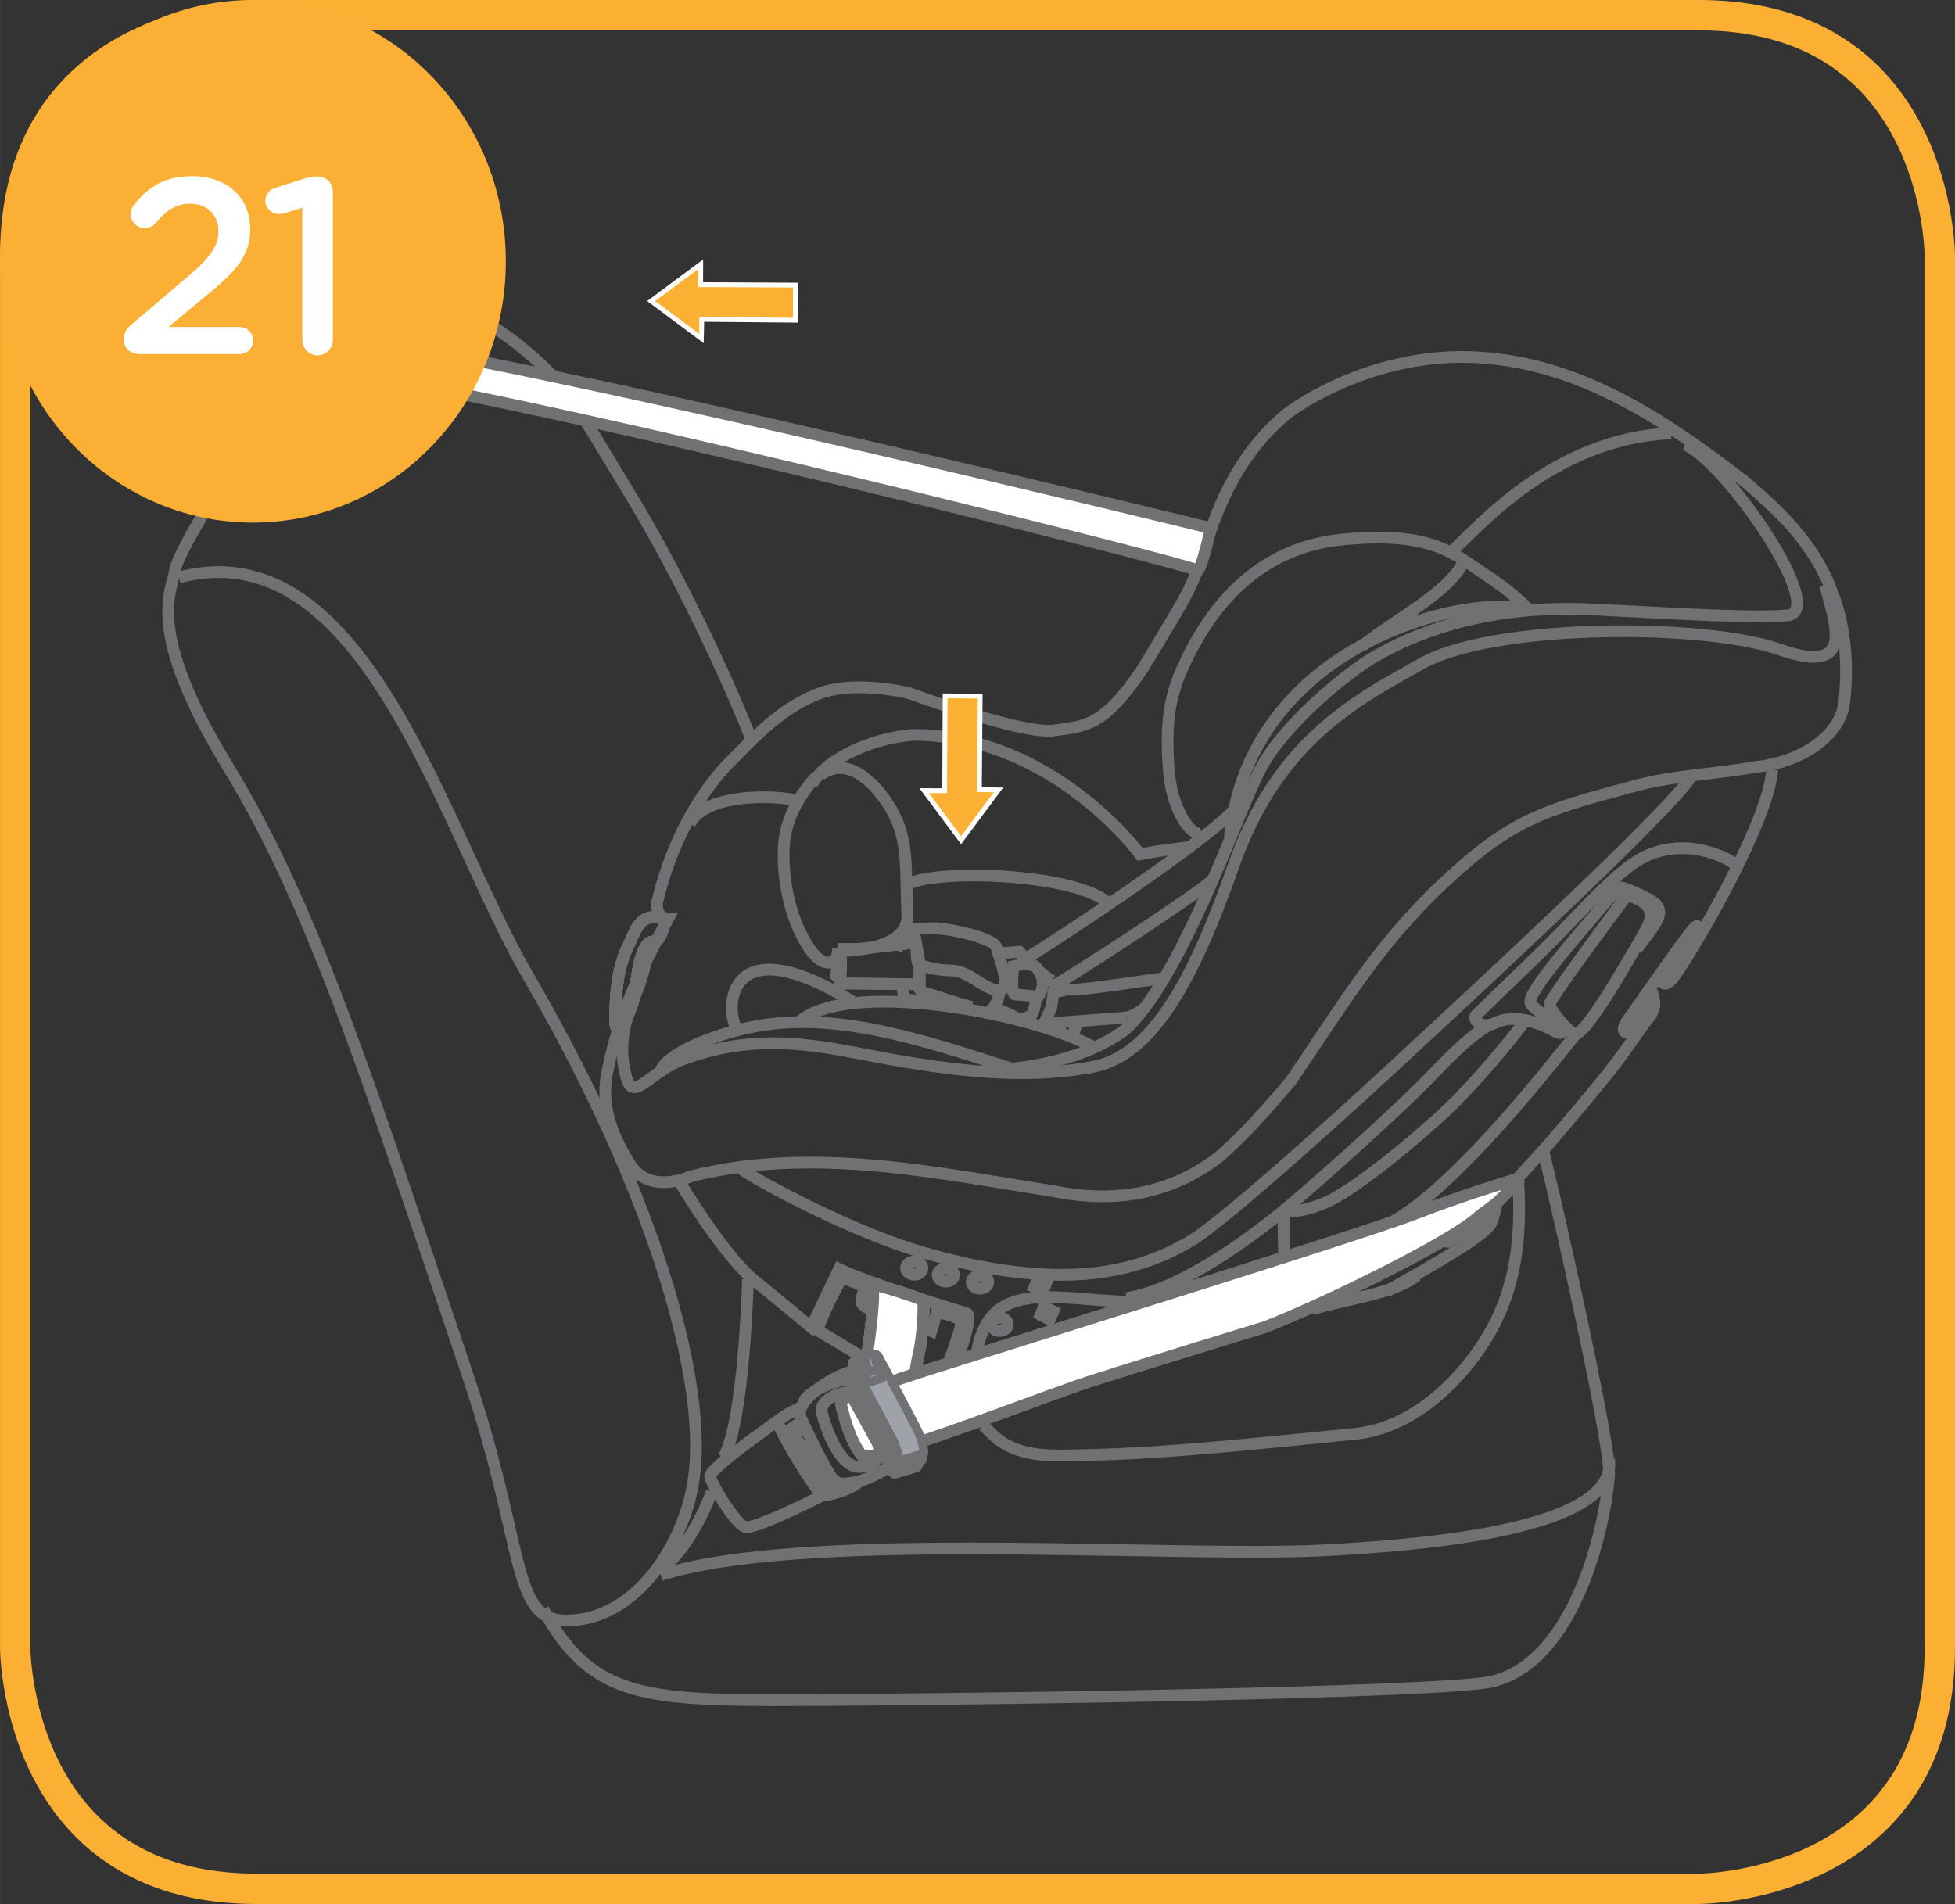 <?xml version="1.0" encoding="UTF-8"?>
<!DOCTYPE svg PUBLIC "-//W3C//DTD SVG 1.1//EN" "http://www.w3.org/Graphics/SVG/1.1/DTD/svg11.dtd">
<!-- Creator: CorelDRAW 2017 -->
<svg xmlns="http://www.w3.org/2000/svg" xml:space="preserve" width="48.877mm" height="47.606mm" version="1.1" style="shape-rendering:geometricPrecision; text-rendering:geometricPrecision; image-rendering:optimizeQuality; fill-rule:evenodd; clip-rule:evenodd"
viewBox="0 0 1381.94 1346.03"
 xmlns:xlink="http://www.w3.org/1999/xlink">
 <rect x="0" y="0" width="1381.94" height="1346.03" fill="#333333" stroke="none"/>
 <defs>
  <style type="text/css">
   <![CDATA[
    .fil2 {fill:#9FA2A9;fill-rule:nonzero}
    .fil4 {fill:#FBAF34;fill-rule:nonzero}
    .fil1 {fill:white;fill-rule:nonzero}
    .fil0 {fill:#717073;fill-rule:nonzero}
    .fil3 {fill:#FBB034;fill-rule:nonzero}
   ]]>
  </style>
 </defs>
 <g id="Слой_x0020_1">
  <path class="fil0" d="M1022.92 387.3c9.53,-8.66 27.95,-29.1 54.37,-47.69 26.44,-18.61 61.19,-35.57 103.77,-37.4l0.36 8.28c-40.55,1.76 -73.73,17.87 -99.36,35.91 -25.66,18.04 -43.44,37.81 -53.56,47.04l-5.58 -6.13z"/>
  <path class="fil0" d="M1256.87 544.38c-0.76,10.74 -5.16,24.57 -11.35,39.83 -9.31,22.85 -22.78,48.69 -34.75,69.76 -5.98,10.53 -11.59,19.86 -16.12,27.01 -2.26,3.58 -4.26,6.62 -5.91,9.02 -1.67,2.4 -2.92,4.1 -4.01,5.29 -1.2,1.3 -2.35,2.29 -3.58,3.05 -1.22,0.73 -2.53,1.3 -4.18,1.31 -1.46,0.04 -3.26,-0.66 -4.31,-1.97 -1.07,-1.29 -1.37,-2.75 -1.37,-3.96 0.03,-2.14 0.82,-4.01 2.07,-5.84l0.01 -0.03 0.02 -0.02c0.35,-0.49 5.21,-7.12 10.26,-14.22 2.52,-3.54 5.09,-7.17 7.1,-10.14 1.01,-1.48 1.89,-2.81 2.54,-3.84 0.65,-1.01 1.12,-1.85 1.15,-1.93l7.55 3.41c-0.43,0.92 -0.96,1.78 -1.7,2.95 -2.55,4.02 -7.43,10.92 -11.79,17.01 -4.34,6.05 -8.18,11.29 -8.38,11.58l-3.37 -2.41 3.4 2.36 -0.52 0.95 -0.07 0.22 -0.24 -0.05 0.24 0 0 0.05 -0.24 -0.05 0.24 0 -2.19 0 1.63 -1.37 0.57 1.37 -2.19 0 1.63 -1.37 -2.03 1.72 0 -2.71 2.03 1 -2.03 1.72 0 -2.71 0 1.29 -0.42 -1.24 0.42 -0.05 0 1.29 -0.42 -1.24 0.6 -0.36 1.5 -1.38c0.68,-0.73 2.58,-3.28 4.96,-6.87 8.45,-12.68 24.26,-39.24 38.14,-66.77 6.95,-13.78 13.42,-27.8 18.28,-40.43 4.86,-12.61 8.06,-23.92 8.58,-31.78l8.27 0.57z"/>
  <path class="fil0" d="M1069.07 830.96c2.49,-2.81 7.67,-8.46 12.8,-14.07 5.11,-5.58 10.18,-11.17 12.17,-13.55l0.1 -0.13 -0.11 0.13c6.55,-7.88 12.95,-14.83 33.06,-39.3 20.42,-24.88 26.35,-36.28 34.41,-46.05l-0.08 0.11 0.08 -0.11c3.29,-4.05 3.8,-6.46 3.83,-8.5 0,-1.33 -0.29,-2.63 -0.7,-4.21 -0.4,-1.56 -0.97,-3.36 -0.98,-5.65l8.29 0c-0.02,0.71 0.26,1.89 0.7,3.55 0.43,1.65 0.98,3.76 0.98,6.3 0.04,4.04 -1.54,8.78 -5.73,13.79l-0.04 0.05 0.04 -0.05c-7.26,8.73 -13.73,20.85 -34.4,46.02 -20.16,24.52 -26.72,31.68 -33.09,39.34l0 0.01c-2.25,2.69 -7.27,8.22 -12.42,13.85 -5.12,5.6 -10.33,11.28 -12.7,13.96l-6.21 -5.49z"/>
  <path class="fil0" d="M1166.61 704.98l-0.6 0 0.6 -0.08 0 0.08 -0.6 0 0.6 -0.08c-0.07,0.19 0.83,2.22 0.87,5.04 0.03,2.47 -0.88,5.44 -3.04,8.26 -1.84,2.44 -4.33,5.97 -6.72,8.98 -1.2,1.5 -2.36,2.88 -3.53,4.02l-1.91 1.57c-0.74,0.46 -1.59,1.03 -3.28,1.09 -0.88,0.01 -2.02,-0.29 -2.88,-0.97 -1.7,-1.21 -2.58,-3.48 -2.51,-5.26 0.02,-1.96 0.62,-3.65 1.51,-5.46 0.9,-1.81 2.15,-3.72 3.8,-5.86l-0.06 0.06 0.05 -0.05c0.19,-0.25 1.15,-1.59 2.49,-3.49 4.76,-6.76 15.06,-21.56 24.51,-34.81 4.74,-6.63 9.26,-12.87 12.8,-17.58 1.76,-2.35 3.29,-4.31 4.51,-5.78l1.64 -1.87 0.79 -0.76c0.32,-0.26 0.59,-0.53 1.41,-0.92l0.02 0 0 0c0.7,-0.29 1.46,-0.55 2.52,-0.56 1.23,-0.07 3.08,0.67 3.95,1.97 0.9,1.26 0.99,2.38 1,3.18 -0.04,1.75 -0.52,2.92 -1.08,4.16 -0.59,1.2 -1.27,2.3 -2.31,3.36l-5.82 -5.88 0.66 -1.04 0.25 -0.64 0.03 -0.12 1 0.16 -1.01 0 0.01 -0.16 1 0.16 -1.01 0 2.97 0 -2.36 1.74c-0.63,-0.91 -0.6,-1.52 -0.62,-1.74l2.97 0 -2.36 1.74 2.72 -2 0 3.41c-0.65,0.08 -2.1,-0.46 -2.72,-1.41l2.72 -2 0 3.41 0 -1.8 0.72 1.69 -0.72 0.11 0 -1.8 0.72 1.69 0.02 0 -1.03 -2.38 1.76 1.95 -0.73 0.43 -1.03 -2.38 1.76 1.95c-0.19,0.13 -1.43,1.54 -2.89,3.43 -5.33,6.77 -15.49,21 -24.52,33.82 -4.52,6.4 -8.77,12.48 -12.01,17.11 -3.28,4.68 -5.45,7.78 -6.13,8.69l0.05 -0.06 -0.06 0.07c-1.42,1.83 -2.38,3.36 -2.94,4.49l-0.55 1.33 -0.09 0.44 -1.38 0 1.23 -0.55 0.15 0.55 -1.38 0 1.23 -0.55 -1.89 0.85 1.25 -1.67 0.64 0.82 -1.89 0.85 1.25 -1.67 -2.1 2.8 0 -3.5 2.1 0.7 -2.1 2.8 0 -3.5 0 2.88 -1.07 -2.7 1.07 -0.18 0 2.88 -1.07 -2.7 0.43 1.1 -0.64 -0.99 0.21 -0.11 0.43 1.1 -0.64 -0.99c0.08,-0.04 0.81,-0.66 1.59,-1.54 2.44,-2.7 5.97,-7.69 8.5,-11.08 1.29,-1.76 1.35,-2.59 1.39,-3.29l-0.29 -1.72c-0.18,-0.74 -0.55,-1.65 -0.58,-3.23l8.29 0z"/>
  <path class="fil0" d="M1225.21 615.34c-1.88,-1.42 -3.4,-2.66 -5.89,-4.06 -2.49,-1.39 -5.99,-2.95 -11.6,-4.67 -4.88,-1.52 -11.38,-2.85 -18.67,-2.85 -9.03,0.01 -19.21,2.02 -29.35,8.24 -9.22,5.63 -20.7,16.34 -32.64,28.47 -11.97,12.12 -24.5,25.65 -36.35,37.11 -25.93,25.03 -27.26,26.34 -44.25,42.9l-1.01 -1.03 1.43 0 -0.42 1.03 -1.01 -1.03 1.43 0 -0.97 0 0.93 -0.29 0.04 0.29 -0.97 0 0.93 -0.29 -0.04 0.02 0.04 -0.03 0 0.01 -0.04 0.02 0.04 -0.03c0.08,0.27 1.46,1.5 3.73,1.46 1.15,0 2.53,-0.27 4.17,-1.05 4.72,-2.25 9.85,-3.42 15.32,-3.41 6.83,0.01 14.19,1.76 22.44,5.12 3.16,1.29 5.64,2.7 7.45,3.68 0.91,0.49 1.64,0.86 2.13,1.06l0.52 0.17 0.07 0.02 -0.06 0.45 0 -0.45 0.06 0 -0.06 0.45 0 -0.45 0 1.2 -0.78 -0.94 0.78 -0.26 0 1.2 -0.78 -0.94 0.01 -0.01 0.59 -0.97 7.42 3.7c-0.7,1.39 -1.5,2.62 -2.73,3.66 -1.21,1.05 -2.98,1.68 -4.51,1.65 -2.87,-0.1 -4.61,-1.25 -6.59,-2.23 -1.95,-1.06 -4.05,-2.25 -6.64,-3.3 -7.61,-3.1 -13.94,-4.51 -19.32,-4.51 -4.34,0.01 -8.11,0.88 -11.75,2.6 -2.66,1.28 -5.3,1.85 -7.74,1.85 -3.19,-0.01 -6.01,-0.98 -8.14,-2.56 -2.1,-1.59 -3.78,-3.84 -3.84,-6.89 -0.03,-1.76 0.76,-3.65 2.09,-4.91 16.98,-16.54 18.34,-17.89 44.27,-42.92 11.61,-11.22 24.11,-24.72 36.21,-36.98 12.12,-12.27 23.75,-23.28 34.19,-29.7 11.6,-7.13 23.43,-9.47 33.69,-9.47 8.3,0.01 15.59,1.52 21.1,3.21 6.03,1.84 10.12,3.63 13.22,5.37 3.1,1.74 5.14,3.4 6.83,4.67l-4.99 6.62z"/>
  <path class="fil0" d="M1102.94 729.99c-0.59,-0.54 -2.34,-1.74 -4.44,-3.08 -3.18,-2.02 -7.32,-4.54 -11.04,-7.1 -3.74,-2.65 -7,-4.99 -9.03,-8.26 -0.66,-1.14 -0.86,-2.31 -0.86,-3.34 0.03,-1.91 0.58,-3.52 1.33,-5.3 2.67,-6.06 8.83,-14.5 17.71,-25.7 8.88,-11.13 20.44,-24.74 33.64,-40.15 3.72,-4.34 11.76,-12.67 11.79,-12.71l1.22 -1.27 1.76 0c1.14,0.03 1.87,0.22 2.82,0.46 3.15,0.85 7.79,2.72 12.48,4.9 4.68,2.21 9.09,4.51 11.89,6.76l-0.09 -0.08 0.08 0.08c1.71,1.34 4.81,4.61 4.81,9.81 0,1.94 -0.44,4.03 -1.37,6.19l0 0c-1.67,3.8 -4.58,7.89 -7.59,11.97 -3.01,4.03 -6.14,7.95 -8.02,10.65l-6.81 -4.72c2.15,-3.1 5.28,-6.99 8.19,-10.89 2.89,-3.86 5.58,-7.82 6.61,-10.29l-0.05 0.13 0.05 -0.12c0.55,-1.29 0.7,-2.21 0.7,-2.92 0,-1.72 -0.94,-2.69 -1.76,-3.4l-0.01 0c-0.82,-0.69 -2.64,-1.84 -4.81,-3 -3.25,-1.76 -7.35,-3.65 -10.83,-5.07 -1.74,-0.71 -3.33,-1.29 -4.55,-1.69l-1.46 -0.41 -0.37 -0.08 -0.03 0 0.12 -1.39 0 1.39 -0.12 0 0.12 -1.39 0 1.39 0 -4.14 2.98 2.87c0,0 -2,2.08 -4.45,4.68 -2.43,2.58 -5.34,5.71 -7.01,7.67 -15.07,17.58 -27.98,32.8 -37.03,44.46 -4.52,5.82 -8.09,10.76 -10.44,14.57 -1.18,1.89 -2.04,3.51 -2.57,4.73l-0.54 1.48 -0.1 0.53 -1.69 0 1.42 -0.83 0.28 0.83 -1.69 0 1.42 -0.83c0.21,0.44 1.56,1.87 3.43,3.31 2.82,2.21 6.8,4.75 10.44,7.03 3.69,2.33 6.89,4.26 8.98,6.07l-5.5 6.19z"/>
  <path class="fil0" d="M1112.34 734.94c-1.45,-0.37 -2.4,-0.97 -3.43,-1.66 -3.45,-2.4 -7.41,-6.61 -10.89,-10.92 -1.72,-2.15 -3.26,-4.28 -4.45,-6.25 -0.6,-1 -1.11,-1.93 -1.52,-2.88 -0.39,-0.98 -0.75,-1.9 -0.78,-3.33 0.05,-1.24 0.29,-1.61 0.46,-2.12 0.7,-1.66 1.86,-3.51 3.62,-6.25 12.13,-18.69 51.24,-70.93 51.27,-70.98l1.52 -2.03 2.51 0.44c0.18,0.03 2.97,0.52 6.5,1.91 3.5,1.4 7.85,3.62 10.89,7.82l-0.01 -0.02c1.8,2.47 2.9,5.42 2.88,8.48 -0.02,3.15 -1,6.18 -2.52,9.49 -1.54,3.33 -3.68,7.05 -6.4,11.61l0 0c-2.67,4.45 -11.88,20.76 -21.41,35.92 -4.78,7.6 -9.64,14.92 -13.95,20.48 -2.17,2.78 -4.16,5.13 -6.08,6.92 -0.97,0.9 -1.91,1.68 -2.95,2.3 -1.06,0.62 -2.23,1.2 -3.94,1.22l-1.33 -0.15 1.92 -8.06 -0.59 2.49 0 -2.56 0.59 0.07 -0.59 2.49 0 -2.56 0 1.61 -0.54 -1.54 0.54 -0.07 0 1.61 -0.54 -1.54 0.18 -0.09c0.6,-0.34 2,-1.56 3.59,-3.35 5.69,-6.35 14.2,-19.48 21.67,-31.76 7.49,-12.32 14.01,-23.84 16.34,-27.69l-0.01 0c2.68,-4.49 4.72,-8.03 5.99,-10.81 1.29,-2.78 1.76,-4.74 1.76,-6.03 -0.03,-1.27 -0.29,-2.15 -1.33,-3.64l-0.01 -0.01c-1.42,-2.08 -4.43,-3.86 -7.18,-4.92 -1.36,-0.54 -2.62,-0.91 -3.53,-1.14l-1.05 -0.25 -0.3 -0.06 0.71 -4.09 3.31 2.48c-0.01,0.02 -3.4,4.55 -8.51,11.43 -7.65,10.33 -19.15,25.92 -28.7,39.28 -4.78,6.67 -9.08,12.81 -12.15,17.4 -1.53,2.29 -2.76,4.21 -3.55,5.56l-0.84 1.52 -0.08 0.16 -0.01 0.04 -2.64 -0.99 2.79 0c-0.03,0.85 -0.16,0.94 -0.15,0.99l-2.64 -0.99 2.79 0 -1.74 0 1.72 -0.29 0.02 0.29 -1.74 0 1.72 -0.29 0 0c0.07,0.37 0.96,2.11 2.24,3.95 1.94,2.82 4.79,6.27 7.42,8.98 1.32,1.36 2.58,2.52 3.59,3.32l1.24 0.87 0.3 0.16 0.02 0.01 -0.37 1.05 0.25 -1.08 0.12 0.03 -0.37 1.05 0.25 -1.08 -1.89 8.07z"/>
  <path class="fil0" d="M527.55 525.02c-13.3,-34.57 -48.15,-111.74 -85.49,-173.08 -15.92,-26.15 -28.74,-48.12 -39.02,-63.47 -5.13,-7.65 -9.64,-13.66 -13.44,-17.61 -3.77,-4.03 -6.85,-5.6 -8.04,-5.54l0.5 -8.27c5.09,0.41 9.13,3.58 13.53,8.08 6.55,6.86 13.87,17.63 22.67,31.67 8.79,14.02 18.97,31.28 30.87,50.84 37.75,62.02 72.62,139.28 86.15,174.41l-7.73 2.97z"/>
  <path class="fil0" d="M125.45 404.22c10.07,-2.67 19.78,-3.95 29.11,-3.95 29.11,-0.01 54.32,12.47 76.19,32.22 32.83,29.65 58.8,75.68 81.97,123.18 23.14,47.5 43.43,96.57 64.07,132.01 77.21,132.83 119.23,256.77 119.29,334.47 0,8.91 -0.55,17.22 -1.69,24.88 -3.33,22.33 -13.38,47.68 -29.29,67.77 -15.88,20.05 -38.01,34.99 -65.09,34.99 -5.34,0 -10.09,-0.9 -14.28,-2.87 -7.38,-3.48 -12.41,-10.05 -16.29,-18.79 -5.84,-13.19 -9.75,-31.96 -15.72,-57.57 -5.95,-25.61 -13.86,-57.98 -27.35,-97.89 -67.03,-198.49 -107.65,-328.62 -168.55,-428.2 -34.88,-57.07 -43.08,-90.45 -43.09,-112.11 -0.01,-15.09 4.1,-24.45 4.99,-30.16l0 -0.01c0.49,-2.76 1.72,-5.95 3.57,-10.05 12.91,-28.24 57.22,-96.63 86.07,-126.23 19.28,-19.71 34.71,-33.78 47.54,-43.06 12.83,-9.23 23.11,-13.89 32.52,-13.94 0.89,0 1.76,0.04 2.62,0.13 18.45,1.87 34.66,5.97 50.83,14.31 16.17,8.34 32.21,20.84 50.7,39.34l-5.86 5.86c-18.14,-18.14 -33.51,-30.04 -48.65,-37.84 -15.14,-7.81 -30.11,-11.62 -47.87,-13.42l-1.78 -0.09c-6.42,-0.06 -15.49,3.53 -27.66,12.37 -12.17,8.79 -27.37,22.59 -46.47,42.14 -15.74,16.07 -37.18,45.49 -54.83,72.72 -8.84,13.63 -16.75,26.72 -22.58,37.34 -2.92,5.31 -5.32,10.01 -7.04,13.79 -1.73,3.74 -2.75,6.73 -2.94,7.99 -1.31,7.53 -4.87,15.09 -4.88,28.8 -0.01,19.43 7.4,51.39 41.88,107.79 61.7,101 102.3,231.5 169.33,429.87 20.72,61.33 28.46,105.23 35.78,133.25 3.63,14 7.25,23.93 11.76,29.83 2.25,2.98 4.65,4.98 7.51,6.33 2.86,1.35 6.32,2.08 10.74,2.08 23.86,0 43.67,-13.08 58.6,-31.85 14.88,-18.72 24.52,-43 27.59,-63.84 1.07,-7.19 1.6,-15.1 1.6,-23.66 0.08,-74.92 -41.37,-198.42 -118.18,-330.3 -28.08,-48.3 -54.81,-119.55 -88.37,-178.56 -16.76,-29.48 -35.2,-55.86 -56.07,-74.66 -20.89,-18.82 -43.97,-30.06 -70.64,-30.08 -8.57,0 -17.55,1.16 -26.98,3.67l-2.12 -8.02z"/>
  <path class="fil0" d="M387.56 1135.62c15.91,29.03 31.63,43.96 55.39,52.37 23.82,8.41 56.36,9.85 104.56,9.83 48.21,0 166.52,-1.13 277.1,-3.36 55.29,-1.12 108.65,-2.51 150.34,-4.19 20.84,-0.84 38.76,-1.74 52.52,-2.71 13.7,-0.95 23.48,-2.04 27.15,-3.01 13.44,-3.44 24.89,-11.5 34.66,-22.51 14.65,-16.5 25.28,-39.59 32.36,-62.01 7.09,-22.42 10.69,-44.21 11.66,-57.9l0.03 -1c0.01,-2.85 -0.61,-8.59 -1.74,-16.06 -3.95,-26.25 -13.97,-74.84 -23.58,-118.75 -4.8,-21.97 -9.51,-42.78 -13.29,-59.11 -3.78,-16.29 -6.67,-28.22 -7.77,-32.02l7.97 -2.3c1.39,4.86 4.93,19.6 9.56,39.73 6.91,30.12 16.18,72.03 23.72,108.93 3.77,18.47 7.11,35.68 9.51,49.56 2.4,13.94 3.88,24.34 3.91,30l-0.05 1.6c-1.39,19.26 -7.46,52.36 -20.6,82.96 -6.58,15.28 -14.93,29.95 -25.49,41.85 -10.54,11.91 -23.4,21.11 -38.8,25.05 -5.05,1.27 -14.66,2.26 -28.62,3.25 -97.12,6.85 -395.97,10.28 -480.54,10.28 -48.35,-0.03 -81.51,-1.27 -107.31,-10.28 -25.85,-9.03 -43.66,-26.26 -59.93,-56.23l7.28 -3.97z"/>
  <path class="fil0" d="M465.81 1109.52c49.6,-15.61 133.82,-18.96 220.42,-18.98 71.14,0 143.74,2.33 199.19,2.33 18.64,0 35.34,-0.26 49.35,-0.97 52.11,-2.6 102.61,-7.76 139.71,-17.22 18.54,-4.7 33.71,-10.51 43.89,-17.32 5.1,-3.39 8.92,-7.01 11.41,-10.72 2.48,-3.73 3.7,-7.52 3.72,-11.73 0,-0.89 -0.06,-1.8 -0.18,-2.73l8.23 -1.03c0.16,1.27 0.24,2.51 0.24,3.76 0.01,5.9 -1.83,11.47 -5.13,16.35 -5.78,8.56 -15.65,15.25 -28.41,20.92 -38.3,16.83 -104.26,24.52 -173.07,28 -14.24,0.71 -31.05,0.98 -49.77,0.98 -55.67,-0.01 -128.22,-2.34 -199.19,-2.34 -86.27,-0.03 -170.41,3.54 -217.92,18.61l-2.49 -7.91z"/>
  <path class="fil0" d="M807.42 473.25l-3.56 -2.13c15.4,-25.75 23.5,-38.76 28.99,-48.8 5.48,-10.02 8.42,-17.15 13.78,-31.9l3.89 1.43 -3.98 -1.15c10.82,-37.91 27.29,-73.72 60.33,-101.26l0.08 -0.07 0.09 -0.05c21.53,-16.12 69.15,-41.09 126.42,-41.13 1.62,0 3.24,0.02 4.88,0.06 76.63,2.01 139.07,43.72 198.19,89.38l0.13 0.09 0.11 0.1c12.13,10.93 30.25,25.59 45.3,47.25 15.08,21.65 27.04,50.45 27.02,89.24 0,7.17 -0.41,14.69 -1.28,22.56 -1.54,13.81 -10.48,25.44 -22.51,33.89 -12.07,8.47 -27.41,13.96 -42.89,15.36l-0.37 -4.12 0.74 4.07c-29.92,5.41 -59.12,6.2 -85.49,13.35 -32.88,8.86 -54.44,14.6 -73.7,23.76 -19.28,9.15 -36.62,21.79 -61.28,44.96 -45.6,42.89 -71.71,87.64 -106.69,138.78l-0.13 0.19 -0.14 0.17c-16.08,18.75 -32.3,37.7 -51.4,54.06l-0.08 0.07 -0.09 0.07c-25.92,19.97 -54.95,28.44 -84.49,28.43 -11.34,0 -22.76,-1.25 -34.15,-3.52l0.81 -4.06 -0.63 4.09c-57.83,-9.05 -115.36,-20.41 -172.52,-20.4 -27.82,0 -55.56,2.68 -83.26,9.6l-1.01 -4.02 1.54 3.85c-6.18,2.46 -13.46,4.45 -20.95,4.46 -9.71,0.09 -20.12,-3.68 -26.92,-14.04l-0.03 -0.05 -0.04 -0.05c-10.74,-17.18 -18.41,-34.78 -18.42,-54.08 0,-5.25 0.57,-10.59 1.78,-16.06l4.05 0.91 -4.06 -0.81c8.17,-40.86 24.51,-73.51 43.3,-108.41l3.65 1.97 0 4.14c-2.69,0.01 -5.15,-0.72 -7.03,-2.06 -2.86,-2.02 -4.07,-4.95 -4.62,-7.29 -0.56,-2.38 -0.53,-4.47 -0.54,-5.5l0 -0.48 0.11 -0.46c8.19,-35.44 24.52,-70.91 49.22,-98.38l0.08 -0.09 0.08 -0.07c18.64,-18.59 37.75,-40.63 65.74,-51.86l1.54 3.85 -1.64 -3.81c9.58,-4.09 20.9,-5.52 32.22,-5.52 12.88,0 25.77,1.88 36.04,4.24l0.26 0.06 0.25 0.08c0.01,0.01 4.47,1.66 11.61,4.14 10.7,3.73 27.4,9.33 43.81,13.96 16.34,4.66 32.65,8.31 41.58,8.27 1.31,0 2.43,-0.07 3.32,-0.21 11.29,-1.65 19.12,-2.17 27.52,-6.89 8.45,-4.72 18.18,-14.13 32.03,-34.48l3.42 2.34 -3.56 -2.13 3.56 2.13 3.43 2.33c-14.16,20.79 -24.6,31.3 -34.83,37.04 -10.26,5.75 -19.61,6.25 -30.35,7.86 -1.42,0.21 -2.92,0.29 -4.54,0.3 -7.24,-0.01 -16.82,-1.74 -27.45,-4.27 -31.77,-7.59 -72.34,-22.58 -72.42,-22.61l1.44 -3.88 -0.93 4.04c-9.71,-2.25 -22.11,-4.04 -34.18,-4.03 -10.6,-0.02 -20.96,1.4 -28.95,4.84l-0.04 0.03 -0.06 0.02c-25.64,10.21 -44.07,31.07 -62.96,50.02l-2.93 -2.93 3.08 2.77c-23.56,26.15 -39.42,60.42 -47.31,94.71l-4.04 -0.94 4.14 0c-0.02,1.27 0.08,3.41 0.67,4.73l0.97 1.29c0.38,0.26 0.94,0.54 2.26,0.55l6.94 0 -3.29 6.12c-18.74,34.81 -34.56,66.53 -42.48,106.11l-0.01 0.05 -0.01 0.03c-1.09,4.87 -1.59,9.6 -1.59,14.25 -0.01,17.02 6.79,33.13 17.17,49.68l-3.52 2.19 3.45 -2.3c5.31,7.84 12.16,10.27 20.03,10.35 5.99,0 12.39,-1.67 17.86,-3.86l0.27 -0.11 0.27 -0.07c28.48,-7.11 56.92,-9.85 85.27,-9.85 58.26,0.01 116.18,11.51 173.8,20.5l0.09 0.01 0.08 0.02c10.91,2.18 21.79,3.36 32.53,3.36 27.99,-0.02 54.97,-7.9 79.44,-26.71l2.53 3.28 -2.69 -3.15c18.46,-15.79 34.42,-34.39 50.49,-53.15l3.14 2.69 -3.42 -2.33c34.77,-50.78 61.25,-96.3 107.84,-140.14 24.95,-23.44 43.14,-36.8 63.41,-46.41 20.28,-9.62 42.28,-15.41 75.11,-24.27 27.7,-7.45 57.06,-8.19 86.16,-13.5l0.19 -0.04 0.18 -0.02c14.02,-1.25 28.16,-6.33 38.88,-13.87 10.75,-7.57 17.89,-17.39 19.04,-28.02 0.83,-7.59 1.22,-14.81 1.22,-21.67 -0.02,-37.08 -11.27,-63.94 -25.53,-84.51 -14.28,-20.57 -31.65,-34.67 -44.05,-45.81l2.77 -3.08 -2.53 3.28c-58.88,-45.52 -119.79,-85.78 -193.34,-87.65 -1.57,-0.04 -3.12,-0.06 -4.67,-0.06 -54.75,-0.05 -101.24,24.27 -121.44,39.47l-2.49 -3.32 2.65 3.19c-31.29,26.09 -47.03,59.99 -57.66,97.17l-0.04 0.14 -0.05 0.13c-5.37,14.78 -8.59,22.61 -14.29,33.04 -5.69,10.41 -13.77,23.36 -29.14,49.07l-0.07 0.11 -0.06 0.1 -3.43 -2.33z"/>
  <path class="fil0" d="M1294.32 412.7c2.23,10.28 7.32,24.25 7.38,35.99 0,5.04 -0.97,10.01 -4.3,13.94 -3.36,3.93 -8.74,5.9 -15.41,5.88 -6.55,-0.02 -14.71,-1.72 -25.28,-5.41 -22.98,-8.09 -65.65,-12.76 -109.91,-12.71 -27.53,0 -55.76,1.75 -80.49,5.45 -24.71,3.67 -45.95,9.38 -59.16,16.81 -22.42,12.55 -47.53,25.78 -70.87,46.84 -23.33,21.05 -44.98,49.85 -60.42,93.92 -13.55,38.69 -27.69,72.45 -44.07,97.84 -16.35,25.31 -35.17,42.62 -58.3,47 -16.35,3.05 -33.09,4.59 -51.29,4.59 -30.35,-0.01 -64.76,-4.24 -108.45,-12.66 -21.55,-4.14 -43.59,-8.55 -67.37,-8.55 -19.2,0.01 -39.55,2.85 -61.83,11.05 -8.11,2.98 -14.83,7.68 -20.46,11.81 -2.82,2.06 -5.36,3.98 -7.81,5.5 -2.45,1.48 -4.8,2.76 -7.88,2.82 -2.26,0.06 -4.76,-1.1 -6.25,-2.89 -1.54,-1.79 -2.46,-3.93 -3.23,-6.59l0.07 0.24 -0.07 -0.23c-2.22,-7.78 -3.14,-14.97 -3.14,-21.67 0,-13.57 3.79,-24.97 7.65,-35.11 3.91,-10.15 7.81,-19.13 8.77,-27.95l8.24 0.92c-1.21,10.55 -5.5,20.09 -9.26,29.98 -3.78,9.91 -7.11,20.15 -7.11,32.16 0,5.93 0.81,12.32 2.82,19.39l0 0.01c0.56,1.99 1.21,3.08 1.49,3.37l0.12 0.13 -0.13 0.17 0.07 -0.21 0.06 0.04 -0.13 0.17 0.07 -0.21 -0.1 0.3 0.05 -0.31 0.05 0.01 -0.1 0.3 0.05 -0.31 0.02 0c0.16,0.06 1.59,-0.33 3.52,-1.57 5.96,-3.63 15.8,-12.87 29.76,-18.03 23.24,-8.57 44.68,-11.57 64.7,-11.56 24.8,0 47.43,4.57 68.93,8.69 43.42,8.37 77.32,12.51 106.89,12.51 17.74,0 33.93,-1.49 49.76,-4.45 19.78,-3.68 37.08,-18.9 52.86,-43.35 15.76,-24.39 29.77,-57.67 43.21,-96.07 15.83,-45.3 38.42,-75.5 62.68,-97.35 24.26,-21.86 50.1,-35.43 72.38,-47.91 14.85,-8.29 36.71,-13.98 61.98,-17.78 25.25,-3.77 53.82,-5.54 81.71,-5.54 44.91,0.02 87.83,4.53 112.64,13.19 10.04,3.51 17.46,4.95 22.54,4.94 5.28,-0.04 7.69,-1.37 9.13,-3 1.46,-1.65 2.3,-4.49 2.3,-8.52 0.06,-9.4 -4.72,-23.24 -7.19,-34.18l8.09 -1.81z"/>
  <path class="fil0" d="M561.37 569.94l0.6 -0.95 -0.51 0.99 -0.09 -0.04 0.6 -0.95 -0.51 0.99c0,-0.01 -0.88,-0.34 -2.12,-0.6 -3.83,-0.85 -11.27,-1.65 -19.73,-1.63 -9.53,-0.01 -20.47,0.99 -29.55,3.68 -4.55,1.34 -8.61,3.1 -11.81,5.27 -3.2,2.17 -5.5,4.67 -6.87,7.58l-7.51 -3.51c4.36,-9.17 13.66,-14.25 23.84,-17.28 10.26,-3.02 21.82,-4.01 31.91,-4.02 6.17,0 11.79,0.38 16.22,0.95 2.23,0.29 4.14,0.61 5.75,0.99 1.65,0.41 2.82,0.7 4.24,1.54l-4.44 7z"/>
  <path class="fil0" d="M1192.63 310.54c7.11,2.96 15.12,9.8 23.92,18.91 13.1,13.66 27.39,32.44 38.55,50.42 5.57,9 10.35,17.78 13.78,25.68 3.41,7.93 5.58,14.87 5.61,20.83 0,3.07 -0.61,6.06 -2.47,8.56 -1.87,2.52 -4.95,3.98 -8.16,4.23 -5.36,0.48 -12.26,0.68 -20.25,0.68 -37.83,0 -100.29,-4.4 -125.96,-5.14 -3.31,-0.09 -6.58,-0.14 -9.79,-0.14 -74,0.02 -118.6,24.31 -134.61,33.55 -8.06,4.67 -23.63,15.99 -39.15,30.19 -15.55,14.21 -31.16,31.44 -39.7,47.71 -3.83,7.28 -9.16,19.93 -15.48,35.24 -9.51,22.99 -21.38,52.11 -34.69,79.33 -13.35,27.24 -28.02,52.58 -43.73,68.34l-0.03 0.03 -0.03 0.02c-0.55,0.58 -31.85,30.19 -106.25,31.99l-0.2 -8.28c36.12,-0.9 61.41,-8.47 77.63,-15.73 8.11,-3.63 13.95,-7.19 17.73,-9.81 1.89,-1.31 3.26,-2.38 4.15,-3.1l0.96 -0.82 0.21 -0.2 0.03 -0.02 2.87 2.98 -2.93 -2.93c19.31,-19.23 38.66,-56.92 54.82,-93.39 8.1,-18.25 15.46,-36.24 21.8,-51.58 6.35,-15.35 11.66,-28.02 15.81,-35.93 9.35,-17.72 25.47,-35.34 41.44,-49.95 15.99,-14.61 31.69,-26.09 40.58,-31.26 16.55,-9.61 62.97,-34.7 138.77,-34.67 3.29,0 6.63,0.05 10.03,0.14 26.01,0.76 88.39,5.15 125.72,5.14 7.85,0 14.58,-0.2 19.5,-0.65 1.57,-0.19 1.92,-0.53 2.29,-0.97 0.37,-0.46 0.81,-1.58 0.8,-3.56 0.08,-5.14 -3.1,-14.6 -8.57,-25.25 -8.14,-16.08 -21.11,-35.33 -34.16,-51.3 -6.52,-7.99 -13.08,-15.16 -19.02,-20.73 -5.91,-5.54 -11.32,-9.45 -14.93,-10.89l3.12 -7.68z"/>
  <path class="fil0" d="M713.79 759.43c-55.05,-18.12 -102.14,-32.69 -146.32,-32.67 -9.24,0 -18.36,0.63 -27.41,2 -14.24,2.13 -30.77,6.75 -44.16,12.43 -6.7,2.83 -12.62,5.93 -17.03,9 -4.43,3.03 -7.21,6.16 -7.97,8.2l-7.7 -3.07c1.93,-4.66 5.88,-8.37 10.94,-11.94 15.23,-10.5 42.11,-19.38 64.68,-22.81 9.49,-1.43 19.02,-2.08 28.64,-2.08 46.03,0.03 93.8,14.97 148.92,33.08l-2.59 7.87z"/>
  <path class="fil0" d="M977.42 910.1l1.89 -1.34c5.37,-3.41 21.09,-11.98 36.7,-21.28 7.78,-4.64 15.49,-9.42 21.7,-13.73 6.18,-4.23 10.95,-8.27 12.32,-10.29l0.01 -0.02 0.01 0c0.1,-0.1 0.68,-1.26 1.12,-2.63 0.72,-2.11 1.4,-4.88 1.89,-7.06 0.48,-2.19 0.77,-3.79 0.77,-3.79l4.08 0.73 -0.41 4.12 0.1 -1 -0.08 1 -0.02 0 0.1 -1 -0.08 1 -0.54 -0.01c-0.8,-0.02 -2.3,0.17 -3.02,0.57l-0.63 0.49 -0.24 1.09c0,2.95 -1.22,5.54 -2.81,7.6 -2.43,3.09 -5.74,5.44 -9.25,7.66 -3.51,2.21 -7.26,4.23 -10.49,6.18l0 0.01c-1.83,1.09 -3,1.85 -3.84,2.38l-1.14 0.71 -0.75 0.37c-0.34,0.13 -0.78,0.34 -1.76,0.36l-2.13 -0.57c-1.21,-0.68 -1.8,-1.85 -1.97,-2.49l-0.19 -1.33c0.04,-1.02 0.09,-1.03 0.09,-1.37 -0.02,-0.35 -0.03,-0.75 -0.42,-1.56l7.41 -3.71c1.02,1.99 1.3,3.92 1.3,5.26l-0.07 1.22 -0.02 0.29 0 0 -2.34 -0.14 2.34 0 0 0.14 -2.34 -0.14 2.34 0 -3.76 0 3.32 -1.74c0.52,1.1 0.41,1.54 0.44,1.74l-3.76 0 3.32 -1.74 -3.57 1.87 2 -3.5 1.57 1.63 -3.57 1.87 2 -3.5 -2 3.48 0 -4.01 2 0.53 -2 3.48 0 -4.01 0 3.65 -1.41 -3.38c0.19,-0.07 0.52,-0.25 1.41,-0.27l0 3.65 -1.41 -3.38 0.69 1.65 -0.88 -1.57 0.19 -0.08 0.69 1.65 -0.88 -1.57c0.23,-0.11 1.91,-1.27 4.81,-3l0.04 -0.02 -0.04 0.02c4.61,-2.76 9.68,-5.43 13.33,-8.08 1.83,-1.31 3.27,-2.62 4.12,-3.73 0.86,-1.13 1.09,-1.89 1.09,-2.52 -0.01,-2.11 0.57,-4.13 1.63,-5.71 1.62,-2.38 3.92,-3.51 5.82,-4.07 1.93,-0.57 3.61,-0.65 4.73,-0.66l1.34 0.06 4.46 0.44 -0.79 4.41c-0.01,0.05 -0.56,3.11 -1.43,6.63 -0.43,1.78 -0.94,3.67 -1.53,5.41 -0.62,1.77 -1.2,3.33 -2.26,4.85l0.02 -0.02c-1.52,2.1 -3.63,4.09 -6.28,6.27 -9.24,7.57 -25.27,17.22 -39.63,25.57 -7.16,4.14 -13.89,7.95 -19.02,10.88 -2.56,1.47 -4.74,2.73 -6.34,3.69 -0.81,0.48 -1.47,0.9 -1.95,1.21l-0.58 0.38 -0.15 0.11 -0.01 0.02 -5.4 -6.3z"/>
  <path class="fil0" d="M1117.31 733.63c-2.15,2.44 -9.4,11.7 -19.52,24.1 -15.24,18.63 -37.24,44.66 -59.99,67.46 -11.39,11.39 -22.96,21.99 -34.04,30.46 -11.1,8.48 -21.66,14.87 -31.41,17.78l-2.34 -7.94c10.81,-3.15 24.91,-12.61 39.58,-25.25 22.05,-18.96 45.69,-44.96 64.62,-67.19 9.47,-11.11 17.77,-21.29 24.15,-29.19 6.4,-7.93 10.78,-13.48 12.72,-15.69l6.23 5.46z"/>
  <path class="fil0" d="M904.1 889.7c-0.35,-1.83 -0.52,-4.6 -0.68,-8.25 -0.15,-3.59 -0.25,-7.83 -0.25,-11.76 0,-3.24 0.07,-6.27 0.21,-8.64 0.07,-1.2 0.16,-2.21 0.31,-3.11l0.32 -1.43 0.42 -0.99c0.23,-0.39 0.55,-0.97 1.49,-1.61l2.24 3.48 -2.32 -3.43c1.7,-1.15 3.41,-1.37 4.81,-1.5 2.15,-0.2 4.38,-0.2 8.05,-0.86 3.64,-0.65 8.63,-1.96 15.63,-4.78 9.6,-3.84 26.54,-15.6 43.11,-28.69 16.64,-13.09 33.23,-27.57 43.16,-37.06 19.8,-18.9 45.76,-50.24 54.48,-62.43l6.73 4.83c-9.19,12.82 -35.05,44.06 -55.49,63.6 -10.19,9.73 -26.89,24.3 -43.76,37.57 -16.94,13.29 -33.73,25.2 -45.13,29.85 -9.92,4.02 -16.57,5.32 -21.07,5.81 -2.23,0.25 -3.92,0.3 -4.94,0.39l-0.97 0.15 -0.07 0.02 -0.22 -0.51 0.31 0.46 -0.09 0.05 -0.22 -0.51 0.31 0.46 -0.03 0.02 -0.03 0.03 -2.06 -3.18 3.33 1.82c-0.17,0.27 -0.41,0.76 -1.27,1.36l-2.06 -3.18 3.33 1.82 -2.46 -1.35 2.67 0.88 -0.21 0.47 -2.46 -1.35 2.67 0.88 -0.65 -0.22 0.67 0.16 -0.02 0.06 -0.65 -0.22 0.67 0.16c-0.08,0.24 -0.25,1.83 -0.33,3.73 -0.09,1.95 -0.13,4.37 -0.12,6.96 0,3.8 0.08,7.95 0.23,11.4 0.13,3.41 0.39,6.38 0.53,7l-8.13 1.61z"/>
  <path class="fil0" d="M795.57 913.62c18.16,-2.84 39.09,-12.88 57.76,-24.22 18.7,-11.34 35.23,-23.92 45.11,-31.7 19.58,-15.4 86.81,-75.23 112.19,-101.94 12.76,-13.42 21.36,-21.21 27.28,-25.94 5.85,-4.7 9.31,-6.51 10.57,-7.33l4.48 6.97c-1.88,1.2 -4.29,2.37 -9.86,6.83 -5.53,4.41 -13.89,11.95 -26.46,25.19 -26.02,27.34 -92.88,86.83 -113.07,102.74 -10.01,7.87 -26.77,20.65 -45.94,32.27 -19.19,11.61 -40.72,22.12 -60.77,25.33l-1.29 -8.19z"/>
  <path class="fil0" d="M526.9 823.33l-0.59 0.53 0.54 -0.59 0.05 0.06 -0.59 0.53 0.54 -0.59c0.24,0.25 1.97,1.5 4.42,3 17.46,10.9 75.94,41.64 121.09,54.83 39.74,11.64 72.21,16.01 98.13,16.01 11.35,0 21.43,-0.83 30.32,-2.25 20.18,-3.26 39.57,-9.53 59.51,-21.58 5.93,-3.58 16.83,-12.03 29.84,-22.84 39.18,-32.49 98.54,-86.79 116.28,-103.36 15.11,-14.1 63.52,-58.66 109.83,-102.71 23.15,-22.01 45.78,-43.91 63.42,-61.77 8.82,-8.93 16.39,-16.85 22.13,-23.23 5.73,-6.36 9.7,-11.37 10.97,-13.73l7.24 4.02c-2.08,3.68 -6.14,8.64 -12.05,15.24 -20.57,22.87 -62.86,63.68 -103.42,101.97 -40.54,38.27 -79.29,73.97 -92.46,86.26 -11.9,11.11 -42.24,38.94 -72.83,65.96 -15.29,13.51 -30.65,26.8 -43.81,37.71 -13.19,10.94 -24.04,19.41 -30.85,23.55 -20.9,12.66 -41.46,19.28 -62.48,22.67 -9.36,1.5 -19.89,2.37 -31.64,2.37 -26.84,0 -60.1,-4.53 -100.46,-16.35 -27.01,-7.92 -57.98,-21.62 -82.82,-33.92 -12.41,-6.15 -23.27,-11.96 -31.32,-16.52 -4.03,-2.29 -7.35,-4.27 -9.85,-5.84 -1.25,-0.79 -2.28,-1.48 -3.13,-2.08 -0.86,-0.63 -1.46,-1.05 -2.17,-1.83l6.16 -5.54z"/>
  <path class="fil0" d="M656.22 896.5c0,2.72 -1.41,5.08 -3.25,6.53 -1.86,1.48 -4.2,2.27 -6.7,2.27 -2.5,0 -4.84,-0.8 -6.7,-2.27 -1.83,-1.46 -3.26,-3.79 -3.25,-6.53 -0.01,-2.72 1.4,-5.09 3.24,-6.55 1.84,-1.5 4.2,-2.3 6.71,-2.31 2.51,0.01 4.87,0.82 6.72,2.31 1.84,1.48 3.23,3.83 3.23,6.55l-8.29 0 0.16 0 -0.15 0.08 -0.01 -0.08 0.16 0 -0.15 0.08c0,-0.05 -0.6,-0.68 -1.68,-0.66l-1.5 0.46 -0.18 0.21 -0.16 -0.09 0.17 0 -0.01 0.09 -0.16 -0.09 0.17 0 -0.25 0 0.23 -0.12 0.02 0.12 -0.25 0 0.23 -0.12 0.42 0.35 1.27 0.29 1.52 -0.45 0.17 -0.18 0.21 0.11 -0.23 0 0.02 -0.11 0.21 0.11 -0.23 0 8.29 0z"/>
  <path class="fil0" d="M678.57 901.41c0,2.72 -1.41,5.08 -3.25,6.53 -1.85,1.49 -4.2,2.28 -6.7,2.28 -2.51,0 -4.85,-0.8 -6.7,-2.28 -1.84,-1.46 -3.26,-3.79 -3.25,-6.53 -0.01,-2.73 1.4,-5.09 3.24,-6.55 1.84,-1.48 4.2,-2.3 6.71,-2.3 2.51,0 4.87,0.81 6.72,2.31 1.84,1.47 3.23,3.82 3.23,6.54l-8.29 0 0.16 0 -0.15 0.08 -0.01 -0.08 0.16 0 -0.15 0.08c0,-0.05 -0.61,-0.68 -1.68,-0.65l-1.5 0.45 -0.18 0.21 -0.17 -0.09 0.18 0 -0.01 0.09 -0.17 -0.09 0.18 0 -0.24 0 0.22 -0.11 0.02 0.11 -0.24 0 0.22 -0.11 0.42 0.35 1.27 0.3 1.52 -0.46 0.17 -0.19 0.21 0.11 -0.23 0 0.02 -0.11 0.21 0.11 -0.23 0 8.29 0z"/>
  <path class="fil0" d="M702.7 906.32c0,2.72 -1.4,5.08 -3.23,6.54 -1.85,1.5 -4.21,2.3 -6.73,2.32 -2.51,-0.01 -4.85,-0.82 -6.7,-2.32 -1.83,-1.46 -3.25,-3.81 -3.24,-6.54 -0.01,-2.74 1.42,-5.09 3.25,-6.53 1.86,-1.49 4.19,-2.28 6.69,-2.28 2.5,0.01 4.86,0.8 6.71,2.28 1.85,1.46 3.25,3.81 3.25,6.53l-8.29 0 0.22 0 -0.2 0.1 -0.02 -0.1 0.22 0 -0.2 0.1 -0.41 -0.33 -1.29 -0.3 -1.5 0.45 -0.18 0.2 -0.22 -0.12 0.23 0 -0.01 0.12 -0.22 -0.12 0.23 0 -0.19 0 0.18 -0.09 0.01 0.09 -0.19 0 0.18 -0.09c0,0.06 0.64,0.69 1.68,0.66l1.51 -0.46 0.18 -0.2 0.16 0.09 -0.17 0 0.01 -0.09 0.16 0.09 -0.17 0 8.29 0z"/>
  <path class="fil0" d="M716.55 936.26c0,2.73 -1.4,5.07 -3.23,6.53 -1.85,1.51 -4.21,2.31 -6.73,2.31 -2.51,0 -4.86,-0.82 -6.7,-2.31 -1.82,-1.47 -3.22,-3.8 -3.22,-6.53 0,-2.72 1.4,-5.07 3.23,-6.53 1.85,-1.49 4.19,-2.28 6.69,-2.3 2.51,0.01 4.87,0.8 6.72,2.3 1.83,1.46 3.24,3.81 3.24,6.53l-8.29 0 0.21 0 -0.19 0.1 -0.02 -0.1 0.21 0 -0.19 0.1 -0.42 -0.34 -1.28 -0.3 -1.48 0.46 -0.17 0.18 -0.19 -0.1 0.2 0 -0.01 0.1 -0.19 -0.1 0.2 0 -0.2 0 0.19 -0.09 0.01 0.09 -0.2 0 0.19 -0.09c0,0.06 0.62,0.68 1.65,0.65l1.51 -0.46 0.19 -0.19 0.18 0.09 -0.2 0 0.02 -0.09 0.18 0.09 -0.2 0 8.29 0z"/>
  <polygon class="fil0" points="742.06,932.84 740.13,936.5 733.73,933.14 730.42,931.39 735.69,918.35 749.81,925.04 744.14,938.61 740.13,936.5 742.06,932.84 738.24,931.24 739.12,929.14 736.11,927.72 737.88,923.97 741.72,925.52 740.91,927.55 744,929.18 742.06,932.84 738.24,931.24 "/>
  <polygon class="fil0" points="742.06,932.84 740.13,936.5 733.73,933.14 730.42,931.39 735.69,918.35 749.81,925.04 744.14,938.61 740.13,936.5 742.06,932.84 738.24,931.24 739.12,929.14 736.11,927.72 737.88,923.97 741.72,925.52 740.91,927.55 744,929.18 742.06,932.84 738.24,931.24 "/>
  <polygon class="fil0" points="737.02,913.13 735.08,916.8 729.31,913.76 725.93,911.98 731.54,898.83 745.08,904.24 739.14,918.92 735.08,916.8 737.02,913.13 733.18,911.58 734.27,908.85 732.22,908.03 733.76,904.18 737.56,905.81 736.55,908.21 738.94,909.47 737.02,913.13 733.18,911.58 "/>
  <polygon class="fil0" points="737.02,913.13 735.08,916.8 729.31,913.76 725.93,911.98 731.54,898.83 745.08,904.24 739.14,918.92 735.08,916.8 737.02,913.13 733.18,911.58 734.27,908.85 732.22,908.03 733.76,904.18 737.56,905.81 736.55,908.21 738.94,909.47 737.02,913.13 733.18,911.58 "/>
  <path class="fil0" d="M1077.21 832.97c0.52,7.54 0.79,14.86 0.79,21.98 0.05,42.75 -10,78.54 -36.54,111.6 -20.52,25.58 -49.53,48.68 -86.05,51.53l-0.32 -4.13 0.41 4.12c-99.41,9.94 -143.77,14.35 -205.5,15.05l-1.8 0.01c-18.98,0.02 -31.2,-3.67 -39.65,-8.55 -8.42,-4.86 -12.95,-10.8 -16.42,-14.01l5.67 -6.05c4.25,4.05 7.86,8.83 14.88,12.88 7,4.03 17.54,7.43 35.51,7.45l1.69 -0.02c61.34,-0.69 105.31,-5.07 204.78,-15.01l0.05 0 0.05 -0.01c33.21,-2.52 60.5,-23.84 80.22,-48.43 25.25,-31.62 34.67,-64.89 34.71,-106.43 0,-6.91 -0.27,-14.04 -0.77,-21.43l8.27 -0.56z"/>
  <path class="fil0" d="M616.09 984.37c-0.71,-1.68 -2.36,-4.63 -4.58,-6.87 -2.26,-2.29 -4.82,-3.78 -7.72,-3.77 -0.73,0 -1.5,0.09 -2.34,0.3 -3.95,0.94 -12.65,5.1 -19.71,10.29 -3.56,2.6 -6.78,5.46 -8.96,8.17 -2.21,2.72 -3.22,5.21 -3.18,6.77l0.41 1.82c8.27,17.46 11.17,23.39 16.66,33.3 2.49,4.54 4.21,7.46 5.48,8.73l1.61 1.15c0.55,0.21 1.32,0.38 2.58,0.38 1.65,0 4.1,-0.31 7.41,-0.93 4.7,-0.87 9.76,-3.05 14.09,-5.3 4.38,-2.26 7.86,-4.51 10.27,-5.73 1.03,-0.5 2.72,-1.75 3.88,-2.98l1.29 -1.68 0.21 -0.46 0.01 -0.03 0.78 0.13 -0.79 0 0.01 -0.13 0.78 0.13 -0.79 0 1.56 0 -0.99 1.25 -0.58 -1.25 1.56 0 -0.99 1.25 5.17 -6.48c1.61,1.2 2.61,3.4 2.54,5.24 -0.02,1.8 -0.61,3.21 -1.29,4.43 -2.12,3.6 -5.48,6.32 -8.68,8 -1.62,0.8 -5.5,3.24 -10.16,5.67 -4.71,2.43 -10.37,4.96 -16.39,6.1 -3.52,0.65 -6.33,1.05 -8.93,1.07 -1.97,0 -3.84,-0.26 -5.61,-0.95 -2.68,-1.04 -4.71,-3.01 -6.32,-5.24 -1.63,-2.28 -3.09,-4.94 -4.99,-8.34 -5.58,-10.09 -8.64,-16.34 -16.9,-33.76 -0.82,-1.72 -1.2,-3.57 -1.2,-5.37 0.04,-4.52 2.19,-8.44 5.02,-11.98 4.29,-5.28 10.47,-9.95 16.61,-13.7 6.17,-3.74 12.13,-6.47 16.52,-7.6 1.46,-0.36 2.93,-0.54 4.34,-0.54 5.89,0.01 10.5,3.02 13.65,6.27 3.19,3.29 5.19,6.91 6.27,9.41l-7.62 3.26z"/>
  <path class="fil0" d="M686.42 955.49c2.67,-16.92 9.53,-28.12 19.52,-34.55 9.95,-6.42 22.23,-8.06 35.64,-8.08 19.05,0.02 40.82,3.4 62.68,3.39l0 8.29c-22.67,-0.01 -44.59,-3.41 -62.68,-3.39 -12.76,-0.01 -23.4,1.7 -31.13,6.74 -7.69,5.05 -13.29,13.42 -15.85,28.92l-8.18 -1.31z"/>
  <path class="fil0" d="M608.46 986.24c-0.11,-0.71 -0.99,-2.73 -2.45,-4.16 -1.5,-1.46 -3.37,-2.53 -6.21,-2.55 -1.36,-0.01 -3.95,0.41 -6.83,1.22 -4.36,1.21 -9.53,3.25 -13.63,5.54 -2.06,1.15 -3.84,2.36 -5.11,3.46 -1.28,1.09 -1.94,2.1 -2.04,2.44l-7.79 -2.82c1.25,-3.22 3.62,-5.39 6.38,-7.45 4.17,-3.03 9.55,-5.58 14.81,-7.51 5.3,-1.89 10.24,-3.13 14.21,-3.17 5.21,-0.02 9.38,2.25 12.07,4.98 2.71,2.77 4.17,5.78 4.73,8.43l-8.13 1.6z"/>
  <path class="fil0" d="M599.95 991.43c-1.24,-1.53 -2.04,-2.57 -2.32,-2.81l-0.08 -0.07 0.39 -0.57 -0.19 0.66 -0.2 -0.09 0.39 -0.57 -0.19 0.66 0.1 -0.38 -0.05 0.39 -0.05 -0.01 0.1 -0.38 -0.05 0.39 -0.09 -0.01c-0.32,-0.01 -1.5,0.17 -3.42,0.76l-0.02 0.01c-1.1,0.31 -3.91,1.39 -6.05,2.92 -1.08,0.75 -1.98,1.61 -2.52,2.39 -0.55,0.8 -0.76,1.44 -0.77,2.17l0.12 0.94c1.5,6 4.62,15.34 8.81,22.82 2.08,3.74 4.45,7 6.79,9.15 2.39,2.17 4.54,3.11 6.53,3.1 5,-0.02 7.03,-1.26 7.94,-2.01l0.75 -0.9 0.06 -0.11 1.85 0.66 -1.92 -0.43 0.07 -0.23 1.85 0.66 -1.92 -0.43 8.1 1.79c-0.12,0.59 -0.82,3.02 -3.44,5.28 -2.62,2.26 -6.93,4.04 -13.34,4.02 -4.74,0 -8.83,-2.26 -12.12,-5.29 -4.97,-4.58 -8.71,-11.11 -11.7,-17.73 -2.97,-6.63 -5.11,-13.37 -6.35,-18.32 -0.25,-0.99 -0.37,-1.98 -0.37,-2.95 -0.01,-2.67 0.96,-5.07 2.25,-6.92 1.98,-2.79 4.61,-4.61 7.01,-5.95 2.41,-1.34 4.63,-2.15 6.02,-2.56l-0.02 0.01c2.24,-0.66 3.94,-1.09 5.81,-1.11 2.06,-0.1 4.4,0.97 5.6,2.23 1.26,1.2 1.97,2.29 3.03,3.56l-6.38 5.29z"/>
  <path class="fil0" d="M632.13 1026.79c0.16,0.33 1.74,2.61 1.8,6.27 0.09,2.54 -1.22,5.97 -4.25,8.04l-4.82 -6.75c0.85,-0.7 0.69,-0.73 0.78,-1.29l-0.3 -1.35 -0.21 -0.48 -0.05 -0.09 1.24 -0.72 -1.21 0.77 -0.03 -0.05 1.24 -0.72 -1.21 0.77 7.02 -4.4z"/>
  <path class="fil0" d="M553.45 1006.92c0,0.01 -3.05,2.13 -7.64,5.41 -6.88,4.93 -17.22,12.47 -25.77,19.26 -4.26,3.4 -8.09,6.61 -10.73,9.14 -1.33,1.26 -2.35,2.36 -2.93,3.09l-0.49 0.7 -0.72 -0.37 0.77 0.23 -0.05 0.14 -0.72 -0.37 0.77 0.23 -2.5 -0.79 2.61 0 -0.11 0.79 -2.5 -0.79 2.61 0 -3.31 0 3.26 -0.59 0.05 0.59 -3.31 0 3.26 -0.59 0 0.02 0.01 0.05c-0.02,0.01 0.25,0.91 0.75,2.04 1.78,4.12 6.16,11.88 10.74,18.5 2.28,3.32 4.63,6.39 6.66,8.6 1.02,1.11 1.95,1.99 2.67,2.56l0.88 0.6 0.23 0.11 0.01 0.01 -0.28 1.12 0.12 -1.15 0.16 0.03 -0.28 1.12 0.12 -1.15 0.06 0c0.42,0.02 1.97,-0.23 3.89,-0.8 6.89,-1.98 19.05,-7.33 29.25,-12.13 5.11,-2.39 9.77,-4.67 13.14,-6.33 3.38,-1.68 5.45,-2.73 5.46,-2.73l3.76 7.37c-0.03,0.02 -11.07,5.65 -23.38,11.3 -6.16,2.82 -12.61,5.66 -18.22,7.81 -2.8,1.09 -5.4,1.99 -7.69,2.65 -2.32,0.66 -4.23,1.12 -6.2,1.14l-1.91 -0.22c-1.96,-0.52 -3.33,-1.51 -4.75,-2.67 -4.79,-4.06 -10.01,-11.46 -14.56,-18.72 -2.24,-3.61 -4.26,-7.16 -5.78,-10.16 -0.77,-1.51 -1.42,-2.88 -1.93,-4.1 -0.5,-1.25 -0.88,-2.23 -1.1,-3.45l4.09 -0.68 -4.07 0.76 -0.08 -0.91c0.06,-1.8 0.66,-2.71 1.19,-3.62 1.03,-1.63 2.44,-3.12 4.26,-4.89 6.29,-6.07 17.54,-14.68 27.37,-21.93 9.82,-7.23 18.12,-13.01 18.12,-13.03l4.74 6.8z"/>
  <polygon class="fil0" points="580.58,1044.64 577.09,1046.88 558.43,1017.97 559.47,1006.73 563.59,1007.11 566,1010.47 562.62,1012.89 567.2,1022.04 583.73,1048.02 586.56,1046.4 588.62,1050 586.33,1053.45 577.56,1047.61 577.09,1046.88 580.58,1044.64 582.87,1041.19 596.49,1050.26 580.97,1059.14 559.98,1026.12 552.04,1010.27 568.54,998.47 566.95,1015.88 584.06,1042.4 580.58,1044.64 582.87,1041.19 "/>
  <polygon class="fil0" points="580.58,1044.64 577.09,1046.88 558.43,1017.97 559.47,1006.73 563.59,1007.11 566,1010.47 562.62,1012.89 567.2,1022.04 583.73,1048.02 586.56,1046.4 588.62,1050 586.33,1053.45 577.56,1047.61 577.09,1046.88 580.58,1044.64 582.87,1041.19 596.49,1050.26 580.97,1059.14 559.98,1026.12 552.04,1010.27 568.54,998.47 566.95,1015.88 584.06,1042.4 580.58,1044.64 582.87,1041.19 "/>
  <polygon class="fil0" points="580.58,1044.64 577.09,1046.88 558.43,1017.97 559.47,1006.73 563.59,1007.11 566,1010.47 562.62,1012.89 567.2,1022.04 583.73,1048.02 586.56,1046.4 588.62,1050 586.33,1053.45 577.56,1047.61 577.09,1046.88 580.58,1044.64 582.87,1041.19 596.49,1050.26 580.97,1059.14 559.98,1026.12 552.04,1010.27 568.54,998.47 566.95,1015.88 584.06,1042.4 580.58,1044.64 582.87,1041.19 "/>
  <polygon class="fil0" points="572.05,1009.85 564.91,1017.89 558.71,1012.39 565.85,1004.34 "/>
  <polygon class="fil0" points="578.68,1043.31 580.7,1051.35 587.84,1049.55 585.82,1041.51 "/>
  <path class="fil0" d="M603.57 1043.73l2.02 -0.45 5.05 -1.14 0 5.18c0,1.21 -0.41,2.13 -0.81,2.81 -0.79,1.25 -1.63,1.91 -2.54,2.6 -3.15,2.24 -7.81,4.15 -12.58,5.8 -2.36,0.8 -4.71,1.48 -6.81,1.98 -2.13,0.51 -3.89,0.85 -5.63,0.86l-1.82 -0.2c-0.98,-0.27 -1.41,-0.61 -1.81,-0.88 -1.35,-1.04 -2.18,-2.13 -3.49,-3.76 -4.32,-5.58 -11.41,-16.51 -17.57,-26.91 -3.08,-5.2 -5.9,-10.22 -7.99,-14.37 -1.05,-2.08 -1.92,-3.94 -2.56,-5.54 -0.62,-1.68 -1.12,-2.84 -1.18,-4.71 0.04,-0.76 0.04,-2.06 1.39,-3.51 2.98,-2.92 7.35,-5.34 11.21,-7.35 3.82,-1.97 7.02,-3.33 7.07,-3.35l3.26 7.61c0,0 -0.72,0.32 -1.93,0.87 -1.8,0.83 -4.62,2.18 -7.33,3.69 -2.68,1.48 -5.32,3.25 -6.43,4.39l-2.34 -2.34 3.39 0c-0.03,0.21 0.08,1.13 -1.05,2.34l-2.34 -2.34 3.39 0 -1.42 0 1.41 -0.17 0.01 0.17 -1.42 0 1.41 -0.17 0.06 0.23c0.33,1.43 2.34,5.8 5.08,10.79 4.13,7.59 9.97,17.23 15.02,24.96 2.51,3.87 4.86,7.26 6.64,9.64 0.9,1.19 1.65,2.13 2.16,2.7l0.48 0.49 -1.74 2.02 0.63 -2.53c1.1,0.35 1.08,0.53 1.11,0.51l-1.74 2.02 0.63 -2.53 -0.42 1.74 0.17 -1.79 0.26 0.05 -0.43 1.74 0.17 -1.79 0.04 0c0.52,0.03 2.6,-0.3 4.92,-0.93 3.53,-0.94 7.96,-2.47 11.3,-3.99 1.66,-0.75 3.06,-1.53 3.83,-2.06l0.43 -0.34 0.11 -0.1 1 0.92 -1.19 -0.62 0.19 -0.3 1 0.92 -1.19 -0.62 2.6 1.35 -2.92 0 0.32 -1.35 2.6 1.35 -2.92 0 4.15 0 0.91 4.04 -2.02 0.46 -1.82 -8.09z"/>
  <path class="fil0" d="M507.12 1055.96c-7.69,19.89 -16.15,33.47 -22.84,42.13 -3.35,4.34 -6.25,7.44 -8.41,9.5 -1.09,1.03 -1.98,1.8 -2.68,2.35l-0.96 0.72 -0.56 0.33 -0.51 0.23c-0.28,0.09 -0.55,0.26 -1.54,0.29 -0.51,-0.01 -1.4,-0.04 -2.49,-0.83 -1.15,-0.79 -1.74,-2.42 -1.67,-3.33 0.05,-1.25 0.37,-1.66 0.51,-1.98 0.49,-0.84 0.65,-0.88 0.84,-1.11l5.84 5.88 -2.15 -2.16 2.41 1.87 -0.26 0.29 -2.15 -2.16 2.41 1.87 -3.08 -2.38 3.43 1.84 -0.35 0.54 -3.08 -2.38 3.43 1.84 -3.6 -1.95 4.09 0c-0.05,1.26 -0.36,1.65 -0.49,1.95l-3.6 -1.95 4.09 0 -4.13 0 2.48 -3.29c1.13,0.77 1.72,2.41 1.65,3.29l-4.13 0 2.48 -3.29 -2.48 3.29 0 -4.13c0.5,0.02 1.39,0.04 2.48,0.84l-2.48 3.29 0 -4.13 0 4.03 -1.46 -3.76c0.24,-0.06 0.49,-0.23 1.46,-0.27l0 4.03 -1.46 -3.76 1.15 2.96 -1.65 -2.71 0.5 -0.25 1.15 2.96 -1.65 -2.71 0.36 0.6 -0.38 -0.59 0.02 -0.01 0.36 0.6 -0.38 -0.59c0.17,-0.09 1.64,-1.24 3.59,-3.23 5.99,-6.05 17.71,-20.57 28.15,-47.54l7.73 2.98z"/>
  <path class="fil0" d="M607.77 964.62c0.7,-4.1 5.44,-35.24 5.42,-48.43 0,-1.59 -0.08,-2.89 -0.2,-3.68l-0.13 -0.69 1.98 -0.66 -1.44 1.44 -0.54 -0.78 1.98 -0.66 -1.44 1.44 0.01 0 -0.94 -1.16c-0.3,-0.52 -0.71,-1.27 -0.73,-2.49 -0.03,-0.99 0.44,-2.21 1.12,-2.93 1.03,-1.11 1.95,-1.32 2.55,-1.49l1.58 -0.16c1.46,0.02 2.88,0.27 4.69,0.64 5.32,1.12 13.35,3.54 21.02,6.08 5.21,1.74 8.26,2.99 10.42,4.25 1.07,0.65 1.98,1.32 2.79,2.34 0.82,0.99 1.29,2.51 1.25,3.6 -0.01,0.87 -0.16,1.43 -0.21,1.68l-0.04 0.2 -1.06 -0.16 1.07 0 -0.01 0.16 -1.06 -0.16 1.07 0 -2.91 0 2.91 -0.18 0 0.18 -2.91 0 2.91 -0.18 0 0.08 0 0.09 0.02 2.01c-0.01,10.27 -1.48,24.66 -3.5,33.22 -2.15,9.04 -2.8,16.98 -3.36,24.06 -0.57,7.08 -0.96,13.35 -3.01,19.08l0.05 -0.16 -0.05 0.16c-0.42,1.16 -1.12,2.36 -2.28,3.27 -1.14,0.93 -2.66,1.37 -3.94,1.35 -2.1,-0.04 -3.62,-0.8 -5.08,-1.65 -2.51,-1.55 -4.9,-3.8 -7.38,-6.44 -7.36,-7.87 -15.17,-19.33 -17.28,-22.47l0.16 0.25 -0.16 -0.25c-2.72,-4.05 -3.49,-7.16 -3.49,-9.29 0,-1.06 0.19,-1.83 0.36,-2.26l7.78 2.84 -2.72 -0.99 2.86 0.51 -0.14 0.48 -2.72 -0.99 2.86 0.51 -0.59 -0.1 0.6 0 -0.01 0.1 -0.59 -0.1 0.6 0c0,0.12 0.03,1.59 2.09,4.68l0.01 0.01c1.5,2.24 6.35,9.36 11.57,15.78 2.6,3.2 5.29,6.24 7.57,8.34 1.14,1.05 2.18,1.85 2.93,2.3l0.82 0.42 0.11 0.03 -0.16 0.8 0 -0.81 0.16 0.01 -0.16 0.8 0 -0.81 0 1.97 -1.21 -1.52 1.21 -0.45 0 1.97 -1.21 -1.52 1 1.26 -1.35 -0.9 0.35 -0.36 1 1.26 -1.35 -0.9 0.52 0.35 -0.56 -0.28 0.04 -0.07 0.52 0.35 -0.56 -0.28 0.02 -0.05 0.06 -0.15 -0.06 0.16c1.51,-4.09 2,-9.79 2.54,-16.9 0.56,-7.1 1.24,-15.6 3.56,-25.34 1.8,-7.45 3.29,-21.84 3.28,-31.29l-0.02 -1.83 4.14 -0.09 -4.14 0.26 -0.01 -0.34c0.01,-0.84 0.15,-1.44 0.21,-1.74l0.05 -0.23 1.53 0.25 -1.55 0 0.02 -0.25 1.53 0.25 -1.55 0 2.36 0 -1.89 1.45 -0.47 -1.45 2.36 0 -1.89 1.45 0.66 -0.51 -0.56 0.62 -0.1 -0.11 0.66 -0.51 -0.56 0.62c-0.09,-0.21 -2.87,-1.78 -9.36,-3.88 -4.99,-1.65 -10.17,-3.26 -14.47,-4.45 -2.15,-0.59 -4.08,-1.06 -5.62,-1.39 -1.52,-0.32 -2.72,-0.47 -2.99,-0.46l-0.03 0 -0.13 -2.53 1.09 2.26 -0.96 0.28 -0.13 -2.53 1.09 2.26 -1.63 -3.34 2.98 2.21 -1.36 1.13 -1.63 -3.34 2.98 2.21 -3.09 -2.3 3.85 0 -0.76 2.3 -3.09 -2.3 3.85 0 -3.53 0 3.03 -1.87c0.16,0.28 0.48,0.83 0.5,1.87l-3.53 0 3.03 -1.87 -1.63 1 1.36 -1.35 0.27 0.35 -1.63 1 1.36 -1.35 0.09 0.09 -0.08 -0.09c0.88,0.93 1.18,1.74 1.44,2.45 0.66,2.1 0.73,4.21 0.76,6.99 -0.03,14.61 -4.8,45.29 -5.52,49.79l-8.18 -1.37z"/>
  <path class="fil0" d="M607.77 964.62c0.7,-4.1 5.44,-35.24 5.42,-48.43 0,-1.59 -0.08,-2.89 -0.2,-3.68l-0.13 -0.69 1.98 -0.66 -1.44 1.44 -0.54 -0.78 1.98 -0.66 -1.44 1.44 0.01 0 -0.94 -1.16c-0.3,-0.52 -0.71,-1.27 -0.73,-2.49 -0.03,-0.99 0.44,-2.21 1.12,-2.93 1.03,-1.11 1.95,-1.32 2.55,-1.49l1.58 -0.16c1.46,0.02 2.88,0.27 4.69,0.64 5.32,1.12 13.35,3.54 21.02,6.08 5.21,1.74 8.26,2.99 10.42,4.25 1.07,0.65 1.98,1.32 2.79,2.34 0.82,0.99 1.29,2.51 1.25,3.6 -0.01,0.87 -0.16,1.43 -0.21,1.68l-0.04 0.2 -1.06 -0.16 1.07 0 -0.01 0.16 -1.06 -0.16 1.07 0 -2.91 0 2.91 -0.18 0 0.18 -2.91 0 2.91 -0.18 0 0.08 0 0.09 0.02 2.01c-0.01,10.27 -1.48,24.66 -3.5,33.22 -2.15,9.04 -2.8,16.98 -3.36,24.06 -0.57,7.08 -0.96,13.35 -3.01,19.08l0.05 -0.16 -0.05 0.16c-0.42,1.16 -1.12,2.36 -2.28,3.27 -1.14,0.93 -2.66,1.37 -3.94,1.35 -2.1,-0.04 -3.62,-0.8 -5.08,-1.65 -2.51,-1.55 -4.9,-3.8 -7.38,-6.44 -7.36,-7.87 -15.17,-19.33 -17.28,-22.47l0.16 0.25 -0.16 -0.25c-2.72,-4.05 -3.49,-7.16 -3.49,-9.29 0,-1.06 0.19,-1.83 0.36,-2.26l7.78 2.84 -2.72 -0.99 2.86 0.51 -0.14 0.48 -2.72 -0.99 2.86 0.51 -0.59 -0.1 0.6 0 -0.01 0.1 -0.59 -0.1 0.6 0c0,0.12 0.03,1.59 2.09,4.68l0.01 0.01c1.5,2.24 6.35,9.36 11.57,15.78 2.6,3.2 5.29,6.24 7.57,8.34 1.14,1.05 2.18,1.85 2.93,2.3l0.82 0.42 0.11 0.03 -0.16 0.8 0 -0.81 0.16 0.01 -0.16 0.8 0 -0.81 0 1.97 -1.21 -1.52 1.21 -0.45 0 1.97 -1.21 -1.52 1 1.26 -1.35 -0.9 0.35 -0.36 1 1.26 -1.35 -0.9 0.52 0.35 -0.56 -0.28 0.04 -0.07 0.52 0.35 -0.56 -0.28 0.02 -0.05 0.06 -0.15 -0.06 0.16c1.51,-4.09 2,-9.79 2.54,-16.9 0.56,-7.1 1.24,-15.6 3.56,-25.34 1.8,-7.45 3.29,-21.84 3.28,-31.29l-0.02 -1.83 4.14 -0.09 -4.14 0.26 -0.01 -0.34c0.01,-0.84 0.15,-1.44 0.21,-1.74l0.05 -0.23 1.53 0.25 -1.55 0 0.02 -0.25 1.53 0.25 -1.55 0 2.36 0 -1.89 1.45 -0.47 -1.45 2.36 0 -1.89 1.45 0.66 -0.51 -0.56 0.62 -0.1 -0.11 0.66 -0.51 -0.56 0.62c-0.09,-0.21 -2.87,-1.78 -9.36,-3.88 -4.99,-1.65 -10.17,-3.26 -14.47,-4.45 -2.15,-0.59 -4.08,-1.06 -5.62,-1.39 -1.52,-0.32 -2.72,-0.47 -2.99,-0.46l-0.03 0 -0.13 -2.53 1.09 2.26 -0.96 0.28 -0.13 -2.53 1.09 2.26 -1.63 -3.34 2.98 2.21 -1.36 1.13 -1.63 -3.34 2.98 2.21 -3.09 -2.3 3.85 0 -0.76 2.3 -3.09 -2.3 3.85 0 -3.53 0 3.03 -1.87c0.16,0.28 0.48,0.83 0.5,1.87l-3.53 0 3.03 -1.87 -1.63 1 1.36 -1.35 0.27 0.35 -1.63 1 1.36 -1.35 0.09 0.09 -0.08 -0.09c0.88,0.93 1.18,1.74 1.44,2.45 0.66,2.1 0.73,4.21 0.76,6.99 -0.03,14.61 -4.8,45.29 -5.52,49.79l-8.18 -1.37z"/>
  <path class="fil0" d="M607.77 964.62c0.7,-4.1 5.44,-35.24 5.42,-48.43 0,-1.59 -0.08,-2.89 -0.2,-3.68l-0.13 -0.69 1.98 -0.66 -1.44 1.44 -0.54 -0.78 1.98 -0.66 -1.44 1.44 0.01 0 -0.94 -1.16c-0.3,-0.52 -0.71,-1.27 -0.73,-2.49 -0.03,-0.99 0.44,-2.21 1.12,-2.93 1.03,-1.11 1.95,-1.32 2.55,-1.49l1.58 -0.16c1.46,0.02 2.88,0.27 4.69,0.64 5.32,1.12 13.35,3.54 21.02,6.08 5.21,1.74 8.26,2.99 10.42,4.25 1.07,0.65 1.98,1.32 2.79,2.34 0.82,0.99 1.29,2.51 1.25,3.6 -0.01,0.87 -0.16,1.43 -0.21,1.68l-0.04 0.2 -1.06 -0.16 1.07 0 -0.01 0.16 -1.06 -0.16 1.07 0 -2.91 0 2.91 -0.18 0 0.18 -2.91 0 2.91 -0.18 0 0.08 0 0.09 0.02 2.01c-0.01,10.27 -1.48,24.66 -3.5,33.22 -2.15,9.04 -2.8,16.98 -3.36,24.06 -0.57,7.08 -0.96,13.35 -3.01,19.08l0.05 -0.16 -0.05 0.16c-0.42,1.16 -1.12,2.36 -2.28,3.27 -1.14,0.93 -2.66,1.37 -3.94,1.35 -2.1,-0.04 -3.62,-0.8 -5.08,-1.65 -2.51,-1.55 -4.9,-3.8 -7.38,-6.44 -7.36,-7.87 -15.17,-19.33 -17.28,-22.47l0.16 0.25 -0.16 -0.25c-2.72,-4.05 -3.49,-7.16 -3.49,-9.29 0,-1.06 0.19,-1.83 0.36,-2.26l7.78 2.84 -2.72 -0.99 2.86 0.51 -0.14 0.48 -2.72 -0.99 2.86 0.51 -0.59 -0.1 0.6 0 -0.01 0.1 -0.59 -0.1 0.6 0c0,0.12 0.03,1.59 2.09,4.68l0.01 0.01c1.5,2.24 6.35,9.36 11.57,15.78 2.6,3.2 5.29,6.24 7.57,8.34 1.14,1.05 2.18,1.85 2.93,2.3l0.82 0.42 0.11 0.03 -0.16 0.8 0 -0.81 0.16 0.01 -0.16 0.8 0 -0.81 0 1.97 -1.21 -1.52 1.21 -0.45 0 1.97 -1.21 -1.52 1 1.26 -1.35 -0.9 0.35 -0.36 1 1.26 -1.35 -0.9 0.52 0.35 -0.56 -0.28 0.04 -0.07 0.52 0.35 -0.56 -0.28 0.02 -0.05 0.06 -0.15 -0.06 0.16c1.51,-4.09 2,-9.79 2.54,-16.9 0.56,-7.1 1.24,-15.6 3.56,-25.34 1.8,-7.45 3.29,-21.84 3.28,-31.29l-0.02 -1.83 4.14 -0.09 -4.14 0.26 -0.01 -0.34c0.01,-0.84 0.15,-1.44 0.21,-1.74l0.05 -0.23 1.53 0.25 -1.55 0 0.02 -0.25 1.53 0.25 -1.55 0 2.36 0 -1.89 1.45 -0.47 -1.45 2.36 0 -1.89 1.45 0.66 -0.51 -0.56 0.62 -0.1 -0.11 0.66 -0.51 -0.56 0.62c-0.09,-0.21 -2.87,-1.78 -9.36,-3.88 -4.99,-1.65 -10.17,-3.26 -14.47,-4.45 -2.15,-0.59 -4.08,-1.06 -5.62,-1.39 -1.52,-0.32 -2.72,-0.47 -2.99,-0.46l-0.03 0 -0.13 -2.53 1.09 2.26 -0.96 0.28 -0.13 -2.53 1.09 2.26 -1.63 -3.34 2.98 2.21 -1.36 1.13 -1.63 -3.34 2.98 2.21 -3.09 -2.3 3.85 0 -0.76 2.3 -3.09 -2.3 3.85 0 -3.53 0 3.03 -1.87c0.16,0.28 0.48,0.83 0.5,1.87l-3.53 0 3.03 -1.87 -1.63 1 1.36 -1.35 0.27 0.35 -1.63 1 1.36 -1.35 0.09 0.09 -0.08 -0.09c0.88,0.93 1.18,1.74 1.44,2.45 0.66,2.1 0.73,4.21 0.76,6.99 -0.03,14.61 -4.8,45.29 -5.52,49.79l-8.18 -1.37z"/>
  <path class="fil0" d="M607.77 964.62c0.7,-4.1 5.44,-35.24 5.42,-48.43 0,-1.59 -0.08,-2.89 -0.2,-3.68l-0.13 -0.69 1.98 -0.66 -1.44 1.44 -0.54 -0.78 1.98 -0.66 -1.44 1.44 0.01 0 -0.94 -1.16c-0.3,-0.52 -0.71,-1.27 -0.73,-2.49 -0.03,-0.99 0.44,-2.21 1.12,-2.93 1.03,-1.11 1.95,-1.32 2.55,-1.49l1.58 -0.16c1.46,0.02 2.88,0.27 4.69,0.64 5.32,1.12 13.35,3.54 21.02,6.08 5.21,1.74 8.26,2.99 10.42,4.25 1.07,0.65 1.98,1.32 2.79,2.34 0.82,0.99 1.29,2.51 1.25,3.6 -0.01,0.87 -0.16,1.43 -0.21,1.68l-0.04 0.2 -1.06 -0.16 1.07 0 -0.01 0.16 -1.06 -0.16 1.07 0 -2.91 0 2.91 -0.18 0 0.18 -2.91 0 2.91 -0.18 0 0.08 0 0.09 0.02 2.01c-0.01,10.27 -1.48,24.66 -3.5,33.22 -2.15,9.04 -2.8,16.98 -3.36,24.06 -0.57,7.08 -0.96,13.35 -3.01,19.08l0.05 -0.16 -0.05 0.16c-0.42,1.16 -1.12,2.36 -2.28,3.27 -1.14,0.93 -2.66,1.37 -3.94,1.35 -2.1,-0.04 -3.62,-0.8 -5.08,-1.65 -2.51,-1.55 -4.9,-3.8 -7.38,-6.44 -7.36,-7.87 -15.17,-19.33 -17.28,-22.47l0.16 0.25 -0.16 -0.25c-2.72,-4.05 -3.49,-7.16 -3.49,-9.29 0,-1.06 0.19,-1.83 0.36,-2.26l7.78 2.84 -2.72 -0.99 2.86 0.51 -0.14 0.48 -2.72 -0.99 2.86 0.51 -0.59 -0.1 0.6 0 -0.01 0.1 -0.59 -0.1 0.6 0c0,0.12 0.03,1.59 2.09,4.68l0.01 0.01c1.5,2.24 6.35,9.36 11.57,15.78 2.6,3.2 5.29,6.24 7.57,8.34 1.14,1.05 2.18,1.85 2.93,2.3l0.82 0.42 0.11 0.03 -0.16 0.8 0 -0.81 0.16 0.01 -0.16 0.8 0 -0.81 0 1.97 -1.21 -1.52 1.21 -0.45 0 1.97 -1.21 -1.52 1 1.26 -1.35 -0.9 0.35 -0.36 1 1.26 -1.35 -0.9 0.52 0.35 -0.56 -0.28 0.04 -0.07 0.52 0.35 -0.56 -0.28 0.02 -0.05 0.06 -0.15 -0.06 0.16c1.51,-4.09 2,-9.79 2.54,-16.9 0.56,-7.1 1.24,-15.6 3.56,-25.34 1.8,-7.45 3.29,-21.84 3.28,-31.29l-0.02 -1.83 4.14 -0.09 -4.14 0.26 -0.01 -0.34c0.01,-0.84 0.15,-1.44 0.21,-1.74l0.05 -0.23 1.53 0.25 -1.55 0 0.02 -0.25 1.53 0.25 -1.55 0 2.36 0 -1.89 1.45 -0.47 -1.45 2.36 0 -1.89 1.45 0.66 -0.51 -0.56 0.62 -0.1 -0.11 0.66 -0.51 -0.56 0.62c-0.09,-0.21 -2.87,-1.78 -9.36,-3.88 -4.99,-1.65 -10.17,-3.26 -14.47,-4.45 -2.15,-0.59 -4.08,-1.06 -5.62,-1.39 -1.52,-0.32 -2.72,-0.47 -2.99,-0.46l-0.03 0 -0.13 -2.53 1.09 2.26 -0.96 0.28 -0.13 -2.53 1.09 2.26 -1.63 -3.34 2.98 2.21 -1.36 1.13 -1.63 -3.34 2.98 2.21 -3.09 -2.3 3.85 0 -0.76 2.3 -3.09 -2.3 3.85 0 -3.53 0 3.03 -1.87c0.16,0.28 0.48,0.83 0.5,1.87l-3.53 0 3.03 -1.87 -1.63 1 1.36 -1.35 0.27 0.35 -1.63 1 1.36 -1.35 0.09 0.09 -0.08 -0.09c0.88,0.93 1.18,1.74 1.44,2.45 0.66,2.1 0.73,4.21 0.76,6.99 -0.03,14.61 -4.8,45.29 -5.52,49.79l-8.18 -1.37z"/>
  <path class="fil1" d="M611.85 965.31c0.9,-5.36 8.06,-52.05 4.48,-55.64 -3.21,-3.2 11.61,0.9 25.05,5.37 14.41,4.82 11.31,5.79 11.39,8.05 0.21,9.82 -1.34,25.64 -3.37,34.17 -4.48,18.78 -2.68,32.87 -6.24,42.69 -3.58,9.81 -25.04,-21.48 -28.61,-26.82 -3.59,-5.37 -2.69,-7.82 -2.69,-7.82z"/>
  <path class="fil0" d="M611.85 965.31l-4.08 -0.69c0.7,-4.1 5.44,-35.24 5.41,-48.43 0,-1.59 -0.07,-2.89 -0.19,-3.68l-0.14 -0.69 1.98 -0.66 -1.45 1.44 -0.54 -0.78 1.98 -0.66 -1.45 1.44 0.01 0 -0.93 -1.16c-0.31,-0.52 -0.71,-1.27 -0.73,-2.49 -0.03,-0.99 0.43,-2.21 1.11,-2.93 1.03,-1.11 1.95,-1.32 2.56,-1.49l1.58 -0.16c1.44,0.02 2.88,0.27 4.69,0.64 5.3,1.12 13.33,3.54 21,6.08 5.22,1.74 8.27,2.99 10.42,4.25 1.08,0.65 1.99,1.32 2.79,2.34 0.81,0.99 1.28,2.51 1.24,3.6 0,0.87 -0.16,1.43 -0.2,1.68l-0.04 0.2 -1.06 -0.16 1.07 0 -0.01 0.16 -1.06 -0.16 1.07 0 -2.92 0 2.91 -0.18 0.01 0.18 -2.92 0 2.91 -0.18 0.01 0.08 0 0.09 0.02 2.01c-0.02,10.27 -1.49,24.66 -3.5,33.22 -2.15,9.04 -2.81,16.98 -3.36,24.06 -0.58,7.08 -0.97,13.35 -3.02,19.08l0.06 -0.16 -0.06 0.16c-0.42,1.16 -1.12,2.36 -2.26,3.27 -1.15,0.93 -2.66,1.37 -3.95,1.35 -2.08,-0.04 -3.62,-0.8 -5.08,-1.65 -2.5,-1.55 -4.9,-3.8 -7.38,-6.44 -7.36,-7.87 -15.16,-19.33 -17.28,-22.47l0.17 0.25 -0.16 -0.25c-2.73,-4.05 -3.5,-7.16 -3.49,-9.29 0,-1.06 0.19,-1.83 0.35,-2.26l3.89 1.43 -4.08 -0.69 4.08 0.69 3.89 1.41 -2.73 -0.99 2.86 0.51 -0.14 0.48 -2.73 -0.99 2.86 0.51 -0.58 -0.1 0.6 0 -0.02 0.1 -0.58 -0.1 0.6 0c0,0.12 0.03,1.59 2.08,4.68l0 0.01c1.51,2.24 6.36,9.36 11.57,15.78 2.59,3.2 5.3,6.24 7.58,8.34 1.14,1.05 2.17,1.85 2.92,2.3l0.82 0.42 0.11 0.03 -0.16 0.8 0 -0.81 0.16 0.01 -0.16 0.8 0 -0.81 0 1.97 -1.2 -1.52 1.2 -0.45 0 1.97 -1.2 -1.52 1 1.26 -1.35 -0.9 0.35 -0.36 1 1.26 -1.35 -0.9 0.51 0.35 -0.56 -0.28 0.05 -0.07 0.51 0.35 -0.56 -0.28 0.03 -0.05 0.05 -0.15 -0.05 0.16c1.51,-4.09 2,-9.79 2.53,-16.9 0.56,-7.1 1.25,-15.6 3.57,-25.34 1.79,-7.45 3.29,-21.84 3.27,-31.29l-0.02 -1.83 4.15 -0.09 -4.14 0.26 -0.01 -0.34c0,-0.84 0.15,-1.44 0.2,-1.74l0.05 -0.23 1.54 0.25 -1.56 0 0.02 -0.25 1.54 0.25 -1.56 0 2.36 0 -1.89 1.45 -0.47 -1.45 2.36 0 -1.89 1.45 0.66 -0.51 -0.55 0.62 -0.11 -0.11 0.66 -0.51 -0.55 0.62c-0.1,-0.21 -2.88,-1.78 -9.37,-3.88 -4.98,-1.65 -10.17,-3.26 -14.47,-4.45 -2.14,-0.59 -4.08,-1.06 -5.62,-1.39 -1.5,-0.32 -2.72,-0.47 -2.98,-0.46l-0.03 0 -0.14 -2.53 1.1 2.26 -0.96 0.28 -0.14 -2.53 1.1 2.26 -1.63 -3.34 2.98 2.21 -1.35 1.13 -1.63 -3.34 2.98 2.21 -3.1 -2.3 3.86 0 -0.76 2.3 -3.1 -2.3 3.86 0 -3.53 0 3.02 -1.87c0.16,0.28 0.49,0.83 0.51,1.87l-3.53 0 3.02 -1.87 -1.62 1 1.35 -1.35 0.27 0.35 -1.62 1 1.35 -1.35 0.1 0.09 -0.09 -0.09c0.89,0.93 1.19,1.74 1.44,2.45 0.66,2.1 0.73,4.21 0.76,6.99 -0.03,14.61 -4.79,45.29 -5.53,49.79l-0.06 0.39 -0.14 0.35 -3.89 -1.41z"/>
  <path class="fil0" d="M484.02 833.37c5.75,9.71 14.68,23.68 24.21,36.82 9.51,13.12 19.75,25.49 27.57,31.79 18.81,15.22 40.26,33.11 40.27,33.11l-2.65 3.18 -3.74 -1.78 21.49 -44.89 3.77 1.87c7.99,4.01 27.47,10.95 46.22,17.2 18.8,6.27 37.13,11.97 43.38,13.81l0.02 0c1.02,0.3 1.93,0.95 2.5,1.63 0.87,1.06 1.17,2.06 1.37,2.93 0.19,0.9 0.25,1.74 0.25,2.62 -0.05,4.83 -1.72,11.49 -3.7,18.17 -2,6.65 -4.28,12.88 -5.95,16.24l-7.41 -3.72c1.24,-2.43 3.56,-8.64 5.43,-14.89 1.91,-6.23 3.38,-12.95 3.34,-15.8l-0.04 -0.72 -0.02 -0.17 1.7 -0.47 -1.4 1.06 -0.31 -0.59 1.7 -0.47 -1.4 1.06 2.41 -1.82 -0.85 2.88 -1.57 -1.07 2.41 -1.82 -0.85 2.88 0.01 0c-6.44,-1.89 -24.76,-7.58 -43.67,-13.88 -18.95,-6.34 -38.27,-13.17 -47.31,-17.66l1.85 -3.7 3.73 1.8 -21.96 45.89 -4.09 -3.41c-0.01,-0.01 -5.35,-4.47 -13.05,-10.82 -7.71,-6.38 -17.75,-14.62 -27.12,-22.21 -9.01,-7.31 -19.31,-19.96 -29.07,-33.37 -9.72,-13.39 -18.75,-27.5 -24.64,-37.45l7.13 -4.22z"/>
  <path class="fil0" d="M609.51 963.3c-1.11,-0.3 -1.87,-0.68 -2.96,-1.2 -3.62,-1.81 -9.62,-5.38 -15.55,-8.95 -5.88,-3.55 -11.66,-7.1 -14.26,-8.59l-0.01 -0.01c-1.18,-0.66 -1.84,-1.77 -2.1,-2.54 -0.28,-0.81 -0.31,-1.44 -0.32,-1.98 0.03,-1.64 0.41,-2.92 0.9,-4.55 1.76,-5.45 5.71,-13.74 9.28,-20.93 3.57,-7.16 6.73,-13.06 6.74,-13.08l1.57 -2.94 3.21 0.92c0.09,0.03 6.45,1.82 13.02,4.62l0.01 0.01c1.69,0.7 3.19,1.88 4.14,3.41 0.94,1.52 1.23,3.17 1.22,4.54 -0.02,2.02 -0.5,3.63 -0.84,4.98 -0.37,1.33 -0.59,2.41 -0.57,2.69l0.01 0.06 -0.89 0.09 0.78 -0.39 0.11 0.3 -0.89 0.09 0.78 -0.39 -0.01 -0.02c0.15,0.4 1.05,1.17 2.18,1.63l1.47 0.5 0.42 0.1 0.09 0.02 -0.18 0.96 0.16 -0.97 0.02 0.01 -0.18 0.96 0.16 -0.97 -1.37 8.18c-0.2,-0.04 -1.82,-0.31 -3.85,-1.18 -2,-0.88 -4.67,-2.34 -6.31,-5.5l-0.03 -0.04 0.01 0.01c-0.6,-1.22 -0.77,-2.42 -0.76,-3.45 0.02,-1.97 0.5,-3.48 0.84,-4.81 0.36,-1.29 0.58,-2.39 0.56,-2.86l-0.02 -0.26 0.34 -0.08 -0.25 0.23 -0.09 -0.15 0.34 -0.08 -0.25 0.23 -0.05 -0.04 -0.36 -0.19 0.01 0c-2.98,-1.27 -6.01,-2.36 -8.29,-3.1 -1.14,-0.37 -2.09,-0.67 -2.75,-0.87l-1 -0.3 1.13 -3.99 3.65 1.97c0,0 -1.01,1.89 -2.54,4.83 -2.28,4.41 -5.74,11.19 -8.57,17.35 -1.41,3.07 -2.69,6.01 -3.57,8.34 -0.44,1.17 -0.79,2.19 -0.99,2.95l-0.22 0.92 -0.04 0.24 0 0.05 -0.36 -0.03 0.36 0 0 0.03 -0.36 -0.03 0.36 0 -2.38 0 2.21 -0.78 0.16 0.78 -2.38 0 2.21 -0.78 -3.34 1.18 1.75 -3.06c0.95,0.53 1.44,1.41 1.59,1.89l-3.34 1.18 1.75 -3.06 0 0c3.28,1.87 10.27,6.19 16.96,10.2 3.33,2 6.57,3.91 9.16,5.36 1.29,0.72 2.41,1.32 3.27,1.75l1.04 0.48 0.27 0.11 -0.01 0.05 0 -0.05 0.01 0 -0.01 0.05 0 -0.05 -2.02 8.04z"/>
  <path class="fil0" d="M666.06 963.68c0.01,-0.01 2.39,-6.56 4.78,-13.55 1.19,-3.49 2.38,-7.09 3.25,-9.99 0.44,-1.44 0.8,-2.71 1.04,-3.66l0.25 -1.14 0.04 -0.27 0 -0.02 1.47 0.1 -1.47 0 0 -0.1 1.47 0.1 -1.47 0 1.92 0 -1.58 1.19 -0.34 -1.19 1.92 0 -1.58 1.19 0.24 -0.18 -0.22 0.21 -0.02 -0.03 0.24 -0.18 -0.22 0.21c-0.02,-0.06 -0.68,-0.58 -1.69,-1.06 -3.06,-1.52 -8.92,-2.93 -12.53,-3.43l0.59 -4.1 3.98 1.14 -5.09 17.78 -12.42 -5.53 3.37 -7.57 3.71 1.65 2.47 -8.61 1 -3.48 3.58 0.51c3.4,0.5 7.9,1.48 11.87,2.89 1.98,0.73 3.83,1.53 5.47,2.64 0.82,0.57 1.61,1.23 2.32,2.15 0.7,0.91 1.33,2.23 1.33,3.79 -0.03,1.28 -0.26,2.09 -0.54,3.3 -1.01,4.06 -3.3,10.93 -5.39,16.98 -2.08,6.02 -3.92,11.08 -3.93,11.1l-7.79 -2.84z"/>
  <path class="fil0" d="M926.07 921.84c11.18,-3.72 25.72,-6.38 39.42,-9.82 13.68,-3.36 26.46,-7.67 33.43,-13.57l5.31 6.37c-9.12,7.51 -22.69,11.7 -36.73,15.25 -14.02,3.49 -28.54,6.18 -38.81,9.63l-2.62 -7.86z"/>
  <path class="fil0" d="M468.54 653.53c-2.45,-0.73 -4.44,-1.02 -6.03,-1.02 -2.19,0.01 -3.61,0.49 -4.88,1.28 -1.87,1.16 -3.54,3.39 -5.14,6.51 -1.59,3.1 -3.05,6.94 -4.97,10.77l0 0.01c-6.65,13.18 -8.55,32.4 -8.51,49.99 -0.02,1.97 0.21,3.2 0.32,3.43l0.01 0.04 -1.77 0.78 1.2 -1.46 0.57 0.69 -1.77 0.78 1.2 -1.46 -1.9 2.31 0 -2.99 1.9 0.68 -1.9 2.31 0 -2.99 0 2.45 -1.09 -2.23 1.09 -0.23 0 2.45 -1.09 -2.23 0.46 0.94 -0.58 -0.87 0.12 -0.07 0.46 0.94 -0.58 -0.87 0.17 -0.15c0.48,-0.45 1.46,-1.78 2.42,-3.5 2.97,-5.24 6.21,-14.46 6.78,-20.61 0.92,-9.11 2.25,-17.78 4.43,-24.56 1.1,-3.39 2.38,-6.33 4.21,-8.73 1.74,-2.36 4.54,-4.43 8,-4.43 0.11,-0.02 0.2,0.11 0.92,-0.79 0.98,-1.28 1.95,-4.29 2.39,-6.82 0.24,-1.28 0.39,-2.45 0.48,-3.28l0.09 -0.97 0.02 -0.31 8.28 0.46c-0.02,0.16 -0.23,4.37 -1.49,8.92 -0.65,2.28 -1.51,4.69 -3.06,6.85 -1.46,2.11 -4.16,4.26 -7.63,4.23 -0.11,0.01 -0.44,-0.05 -1.43,1.16 -1.4,1.77 -3.02,5.83 -4.19,10.99 -1.21,5.18 -2.12,11.49 -2.77,18.07 -0.64,6.23 -2.9,13.36 -5.52,19.28 -1.33,2.95 -2.72,5.58 -4.21,7.66 -0.75,1.05 -1.51,1.97 -2.46,2.77 -0.94,0.78 -2.15,1.67 -4.22,1.73 -1.36,0.04 -2.87,-0.65 -3.73,-1.54 -1.31,-1.36 -1.7,-2.7 -2.01,-4.08 -0.29,-1.4 -0.4,-2.92 -0.4,-4.78 0.03,-18.16 1.72,-38.28 9.39,-53.7l-0.06 0.12 0.06 -0.12c2.25,-4.46 4.04,-9.77 7.07,-14.44 1.54,-2.32 3.44,-4.53 6.03,-6.17 2.56,-1.63 5.76,-2.55 9.3,-2.54 2.58,0 5.36,0.46 8.4,1.37l-2.37 7.94z"/>
  <path class="fil0" d="M468.54 653.53c-2.45,-0.73 -4.44,-1.02 -6.03,-1.02 -2.19,0.01 -3.61,0.49 -4.88,1.28 -1.87,1.16 -3.54,3.39 -5.14,6.51 -1.59,3.1 -3.05,6.94 -4.97,10.77l0 0.01c-6.65,13.18 -8.55,32.4 -8.51,49.99 -0.02,1.97 0.21,3.2 0.32,3.43l0.01 0.04 -1.77 0.78 1.2 -1.46 0.57 0.69 -1.77 0.78 1.2 -1.46 -1.9 2.31 0 -2.99 1.9 0.68 -1.9 2.31 0 -2.99 0 2.45 -1.09 -2.23 1.09 -0.23 0 2.45 -1.09 -2.23 0.46 0.94 -0.58 -0.87 0.12 -0.07 0.46 0.94 -0.58 -0.87 0.17 -0.15c0.48,-0.45 1.46,-1.78 2.42,-3.5 2.97,-5.24 6.21,-14.46 6.78,-20.61 0.92,-9.11 2.25,-17.78 4.43,-24.56 1.1,-3.39 2.38,-6.33 4.21,-8.73 1.74,-2.36 4.54,-4.43 8,-4.43 0.11,-0.02 0.2,0.11 0.92,-0.79 0.98,-1.28 1.95,-4.29 2.39,-6.82 0.24,-1.28 0.39,-2.45 0.48,-3.28l0.09 -0.97 0.02 -0.31 8.28 0.46c-0.02,0.16 -0.23,4.37 -1.49,8.92 -0.65,2.28 -1.51,4.69 -3.06,6.85 -1.46,2.11 -4.16,4.26 -7.63,4.23 -0.11,0.01 -0.44,-0.05 -1.43,1.16 -1.4,1.77 -3.02,5.83 -4.19,10.99 -1.21,5.18 -2.12,11.49 -2.77,18.07 -0.64,6.23 -2.9,13.36 -5.52,19.28 -1.33,2.95 -2.72,5.58 -4.21,7.66 -0.75,1.05 -1.51,1.97 -2.46,2.77 -0.94,0.78 -2.15,1.67 -4.22,1.73 -1.36,0.04 -2.87,-0.65 -3.73,-1.54 -1.31,-1.36 -1.7,-2.7 -2.01,-4.08 -0.29,-1.4 -0.4,-2.92 -0.4,-4.78 0.03,-18.16 1.72,-38.28 9.39,-53.7l-0.06 0.12 0.06 -0.12c2.25,-4.46 4.04,-9.77 7.07,-14.44 1.54,-2.32 3.44,-4.53 6.03,-6.17 2.56,-1.63 5.76,-2.55 9.3,-2.54 2.58,0 5.36,0.46 8.4,1.37l-2.37 7.94z"/>
  <path class="fil0" d="M468.54 653.53c-2.45,-0.73 -4.44,-1.02 -6.03,-1.02 -2.19,0.01 -3.61,0.49 -4.88,1.28 -1.87,1.16 -3.54,3.39 -5.14,6.51 -1.59,3.1 -3.05,6.94 -4.97,10.77l0 0.01c-6.65,13.18 -8.55,32.4 -8.51,49.99 -0.02,1.97 0.21,3.2 0.32,3.43l0.01 0.04 -1.77 0.78 1.2 -1.46 0.57 0.69 -1.77 0.78 1.2 -1.46 -1.9 2.31 0 -2.99 1.9 0.68 -1.9 2.31 0 -2.99 0 2.45 -1.09 -2.23 1.09 -0.23 0 2.45 -1.09 -2.23 0.46 0.94 -0.58 -0.87 0.12 -0.07 0.46 0.94 -0.58 -0.87 0.17 -0.15c0.48,-0.45 1.46,-1.78 2.42,-3.5 2.97,-5.24 6.21,-14.46 6.78,-20.61 0.92,-9.11 2.25,-17.78 4.43,-24.56 1.1,-3.39 2.38,-6.33 4.21,-8.73 1.74,-2.36 4.54,-4.43 8,-4.43 0.11,-0.02 0.2,0.11 0.92,-0.79 0.98,-1.28 1.95,-4.29 2.39,-6.82 0.24,-1.28 0.39,-2.45 0.48,-3.28l0.09 -0.97 0.02 -0.31 8.28 0.46c-0.02,0.16 -0.23,4.37 -1.49,8.92 -0.65,2.28 -1.51,4.69 -3.06,6.85 -1.46,2.11 -4.16,4.26 -7.63,4.23 -0.11,0.01 -0.44,-0.05 -1.43,1.16 -1.4,1.77 -3.02,5.83 -4.19,10.99 -1.21,5.18 -2.12,11.49 -2.77,18.07 -0.64,6.23 -2.9,13.36 -5.52,19.28 -1.33,2.95 -2.72,5.58 -4.21,7.66 -0.75,1.05 -1.51,1.97 -2.46,2.77 -0.94,0.78 -2.15,1.67 -4.22,1.73 -1.36,0.04 -2.87,-0.65 -3.73,-1.54 -1.31,-1.36 -1.7,-2.7 -2.01,-4.08 -0.29,-1.4 -0.4,-2.92 -0.4,-4.78 0.03,-18.16 1.72,-38.28 9.39,-53.7l-0.06 0.12 0.06 -0.12c2.25,-4.46 4.04,-9.77 7.07,-14.44 1.54,-2.32 3.44,-4.53 6.03,-6.17 2.56,-1.63 5.76,-2.55 9.3,-2.54 2.58,0 5.36,0.46 8.4,1.37l-2.37 7.94z"/>
  <path class="fil0" d="M468.54 653.53c-2.45,-0.73 -4.44,-1.02 -6.03,-1.02 -2.19,0.01 -3.61,0.49 -4.88,1.28 -1.87,1.16 -3.54,3.39 -5.14,6.51 -1.59,3.1 -3.05,6.94 -4.97,10.77l0 0.01c-6.65,13.18 -8.55,32.4 -8.51,49.99 -0.02,1.97 0.21,3.2 0.32,3.43l0.01 0.04 -1.77 0.78 1.2 -1.46 0.57 0.69 -1.77 0.78 1.2 -1.46 -1.9 2.31 0 -2.99 1.9 0.68 -1.9 2.31 0 -2.99 0 2.45 -1.09 -2.23 1.09 -0.23 0 2.45 -1.09 -2.23 0.46 0.94 -0.58 -0.87 0.12 -0.07 0.46 0.94 -0.58 -0.87 0.17 -0.15c0.48,-0.45 1.46,-1.78 2.42,-3.5 2.97,-5.24 6.21,-14.46 6.78,-20.61 0.92,-9.11 2.25,-17.78 4.43,-24.56 1.1,-3.39 2.38,-6.33 4.21,-8.73 1.74,-2.36 4.54,-4.43 8,-4.43 0.11,-0.02 0.2,0.11 0.92,-0.79 0.98,-1.28 1.95,-4.29 2.39,-6.82 0.24,-1.28 0.39,-2.45 0.48,-3.28l0.09 -0.97 0.02 -0.31 8.28 0.46c-0.02,0.16 -0.23,4.37 -1.49,8.92 -0.65,2.28 -1.51,4.69 -3.06,6.85 -1.46,2.11 -4.16,4.26 -7.63,4.23 -0.11,0.01 -0.44,-0.05 -1.43,1.16 -1.4,1.77 -3.02,5.83 -4.19,10.99 -1.21,5.18 -2.12,11.49 -2.77,18.07 -0.64,6.23 -2.9,13.36 -5.52,19.28 -1.33,2.95 -2.72,5.58 -4.21,7.66 -0.75,1.05 -1.51,1.97 -2.46,2.77 -0.94,0.78 -2.15,1.67 -4.22,1.73 -1.36,0.04 -2.87,-0.65 -3.73,-1.54 -1.31,-1.36 -1.7,-2.7 -2.01,-4.08 -0.29,-1.4 -0.4,-2.92 -0.4,-4.78 0.03,-18.16 1.72,-38.28 9.39,-53.7l-0.06 0.12 0.06 -0.12c2.25,-4.46 4.04,-9.77 7.07,-14.44 1.54,-2.32 3.44,-4.53 6.03,-6.17 2.56,-1.63 5.76,-2.55 9.3,-2.54 2.58,0 5.36,0.46 8.4,1.37l-2.37 7.94z"/>
  <path class="fil0" d="M468.54 653.53c-2.45,-0.73 -4.44,-1.02 -6.03,-1.02 -2.19,0.01 -3.61,0.49 -4.88,1.28 -1.87,1.16 -3.54,3.39 -5.14,6.51 -1.59,3.1 -3.05,6.94 -4.97,10.77l0 0.01c-6.65,13.18 -8.55,32.4 -8.51,49.99 -0.02,1.97 0.21,3.2 0.32,3.43l0.01 0.04 -1.77 0.78 1.2 -1.46 0.57 0.69 -1.77 0.78 1.2 -1.46 -1.9 2.31 0 -2.99 1.9 0.68 -1.9 2.31 0 -2.99 0 2.45 -1.09 -2.23 1.09 -0.23 0 2.45 -1.09 -2.23 0.46 0.94 -0.58 -0.87 0.12 -0.07 0.46 0.94 -0.58 -0.87 0.17 -0.15c0.48,-0.45 1.46,-1.78 2.42,-3.5 2.97,-5.24 6.21,-14.46 6.78,-20.61 0.92,-9.11 2.25,-17.78 4.43,-24.56 1.1,-3.39 2.38,-6.33 4.21,-8.73 1.74,-2.36 4.54,-4.43 8,-4.43 0.11,-0.02 0.2,0.11 0.92,-0.79 0.98,-1.28 1.95,-4.29 2.39,-6.82 0.24,-1.28 0.39,-2.45 0.48,-3.28l0.09 -0.97 0.02 -0.31 8.28 0.46c-0.02,0.16 -0.23,4.37 -1.49,8.92 -0.65,2.28 -1.51,4.69 -3.06,6.85 -1.46,2.11 -4.16,4.26 -7.63,4.23 -0.11,0.01 -0.44,-0.05 -1.43,1.16 -1.4,1.77 -3.02,5.83 -4.19,10.99 -1.21,5.18 -2.12,11.49 -2.77,18.07 -0.64,6.23 -2.9,13.36 -5.52,19.28 -1.33,2.95 -2.72,5.58 -4.21,7.66 -0.75,1.05 -1.51,1.97 -2.46,2.77 -0.94,0.78 -2.15,1.67 -4.22,1.73 -1.36,0.04 -2.87,-0.65 -3.73,-1.54 -1.31,-1.36 -1.7,-2.7 -2.01,-4.08 -0.29,-1.4 -0.4,-2.92 -0.4,-4.78 0.03,-18.16 1.72,-38.28 9.39,-53.7l-0.06 0.12 0.06 -0.12c2.25,-4.46 4.04,-9.77 7.07,-14.44 1.54,-2.32 3.44,-4.53 6.03,-6.17 2.56,-1.63 5.76,-2.55 9.3,-2.54 2.58,0 5.36,0.46 8.4,1.37l-2.37 7.94z"/>
  <path class="fil0" d="M1077.92 835.59c-9.3,10.18 -13.57,14.6 -16.96,17.59 -3.45,3 -5.57,4.2 -10.29,7.8l-0.01 0.01c-1.45,1.1 -2.88,2.26 -4.36,3.53l-0.05 0.06 0.04 -0.05c-5.47,4.73 -14.69,10.66 -26.37,17.43 -34.97,20.24 -91.38,47.25 -123.88,59.94l-0.14 0.06 -0.15 0.05c-0.02,0.01 -5.43,1.67 -14.17,4.34 -26.19,8.04 -82.13,25.27 -110.26,34.31 -13.95,4.48 -49.04,17.74 -82.81,29.83 -16.9,6.05 -33.5,11.82 -47.1,16.1 -6.8,2.13 -12.84,3.91 -17.85,5.16 -5.05,1.24 -8.9,1.99 -11.96,2.02 -0.86,-0.01 -1.68,-0.06 -2.6,-0.29 -0.9,-0.25 -2.08,-0.68 -3.11,-1.97l0.01 0.01c-5.14,-6.63 -8.59,-14.7 -11.02,-21.81 -2.42,-7.09 -3.81,-13.34 -4.46,-15.92l-0.01 -0.08 0.02 0.1 -0.2 -1.56c0,-1.37 0.45,-2.58 1.02,-3.53 1.04,-1.67 2.37,-2.75 3.91,-3.79 4.58,-2.98 11.62,-5.45 20.15,-7.78 5.07,-1.37 24.27,-7.86 31.19,-10.18 12.22,-4.07 90.07,-28.3 170.03,-53.52 39.96,-12.6 80.42,-25.44 113.41,-36.1 32.95,-10.64 58.52,-19.15 68.35,-22.96 41.76,-16.14 75.39,-25.57 75.47,-25.58l2.24 7.97c-0.01,0.01 -2.06,0.58 -5.83,1.71 -11.3,3.37 -37.85,11.64 -68.89,23.64 -10.29,3.99 -35.76,12.45 -68.79,23.12 -99,32 -265.36,83.6 -283.35,89.59 -7,2.34 -25.91,8.76 -31.66,10.33 -6.17,1.67 -11.51,3.49 -15.04,5.19 -1.76,0.84 -3.04,1.67 -3.66,2.22l-0.41 0.44 -1.25 -0.75 1.41 0 -0.16 0.75 -1.25 -0.75 1.41 0 -2 0 1.95 -0.5 0.06 0.5 -2 0 1.95 -0.5 0.01 0.07 -0.01 -0.06c0.7,2.79 2,8.62 4.26,15.27 2.25,6.62 5.49,13.96 9.72,19.4l0.01 0.01 -2.04 1.57 0.66 -2.57c0.08,0.04 0.68,0.14 1.38,1l-2.04 1.57 0.66 -2.57 -0.06 0.26 0.04 -0.27 0.02 0.01 -0.06 0.26 0.04 -0.27 0.55 0.04c1.56,0.02 5.24,-0.59 9.96,-1.78 16.68,-4.15 47.38,-14.91 76.82,-25.58 29.49,-10.68 57.77,-21.29 70.41,-25.36 37.62,-12.11 124.51,-38.69 124.53,-38.69l1.21 3.96 -1.5 -3.86c21.25,-8.29 53.43,-23.06 82.71,-37.89 14.64,-7.41 28.57,-14.85 40.04,-21.49 11.45,-6.61 20.52,-12.53 25.1,-16.52l0.05 -0.05 -0.05 0.05c1.63,-1.42 3.21,-2.69 4.79,-3.89l-0.04 0.03 0.04 -0.03c5.06,-3.85 7.02,-4.95 9.83,-7.44 2.88,-2.52 7.06,-6.81 16.32,-16.95l6.11 5.6z"/>
  <path class="fil1" d="M1074.86 832.8c-18.55,20.31 -16.92,17.43 -26.7,24.9 -1.5,1.17 -3.03,2.36 -4.58,3.71 -20.11,17.43 -106.14,59.9 -149.05,76.64 0,0 -86.91,26.58 -124.47,38.67 -30.34,9.75 -155.62,59.07 -160.89,52.27 -9.36,-12.05 -13.38,-30.82 -14.73,-36.2 -0.97,-3.8 8.68,-8.02 21.94,-11.63 5.41,-1.46 24.47,-7.92 31.43,-10.25 24.17,-8.04 311.7,-97.05 351.96,-112.64 41.57,-16.07 75.09,-25.46 75.09,-25.46z"/>
  <path class="fil0" d="M1077.92 835.59c-9.3,10.18 -13.57,14.6 -16.96,17.59 -3.45,3 -5.57,4.2 -10.29,7.8l-0.01 0.01c-1.45,1.1 -2.88,2.26 -4.36,3.53l-0.05 0.06 0.04 -0.05c-5.47,4.73 -14.69,10.66 -26.37,17.43 -34.97,20.24 -91.38,47.25 -123.88,59.94l-0.14 0.06 -0.15 0.05c-0.02,0.01 -5.43,1.67 -14.17,4.34 -26.19,8.04 -82.13,25.27 -110.26,34.31 -13.95,4.48 -49.04,17.74 -82.81,29.83 -16.9,6.05 -33.5,11.82 -47.1,16.1 -6.8,2.13 -12.84,3.91 -17.85,5.16 -5.05,1.24 -8.9,1.99 -11.96,2.02 -0.86,-0.01 -1.68,-0.06 -2.6,-0.29 -0.9,-0.25 -2.08,-0.68 -3.11,-1.97l0.01 0.01c-5.14,-6.63 -8.59,-14.7 -11.02,-21.81 -2.42,-7.09 -3.81,-13.34 -4.46,-15.92l-0.01 -0.08 0.02 0.1 -0.2 -1.56c0,-1.37 0.45,-2.58 1.02,-3.53 1.04,-1.67 2.37,-2.75 3.91,-3.79 4.58,-2.98 11.62,-5.45 20.15,-7.78 5.07,-1.37 24.27,-7.86 31.19,-10.18 12.22,-4.07 90.07,-28.3 170.03,-53.52 39.96,-12.6 80.42,-25.44 113.41,-36.1 32.95,-10.64 58.52,-19.15 68.35,-22.96 41.76,-16.14 75.39,-25.57 75.47,-25.58l2.24 7.97c-0.01,0.01 -2.06,0.58 -5.83,1.71 -11.3,3.37 -37.85,11.64 -68.89,23.64 -10.29,3.99 -35.76,12.45 -68.79,23.12 -99,32 -265.36,83.6 -283.35,89.59 -7,2.34 -25.91,8.76 -31.66,10.33 -6.17,1.67 -11.51,3.49 -15.04,5.19 -1.76,0.84 -3.04,1.67 -3.66,2.22l-0.41 0.44 -1.25 -0.75 1.41 0 -0.16 0.75 -1.25 -0.75 1.41 0 -2 0 1.95 -0.5 0.06 0.5 -2 0 1.95 -0.5 0.01 0.07 -0.01 -0.06c0.7,2.79 2,8.62 4.26,15.27 2.25,6.62 5.49,13.96 9.72,19.4l0.01 0.01 -2.04 1.57 0.66 -2.57c0.08,0.04 0.68,0.14 1.38,1l-2.04 1.57 0.66 -2.57 -0.06 0.26 0.04 -0.27 0.02 0.01 -0.06 0.26 0.04 -0.27 0.55 0.04c1.56,0.02 5.24,-0.59 9.96,-1.78 16.68,-4.15 47.38,-14.91 76.82,-25.58 29.49,-10.68 57.77,-21.29 70.41,-25.36 37.62,-12.11 124.51,-38.69 124.53,-38.69l1.21 3.96 -1.5 -3.86c21.25,-8.29 53.43,-23.06 82.71,-37.89 14.64,-7.41 28.57,-14.85 40.04,-21.49 11.45,-6.61 20.52,-12.53 25.1,-16.52l0.05 -0.05 -0.05 0.05c1.63,-1.42 3.21,-2.69 4.79,-3.89l-0.04 0.03 0.04 -0.03c5.06,-3.85 7.02,-4.95 9.83,-7.44 2.88,-2.52 7.06,-6.81 16.32,-16.95l6.11 5.6z"/>
  <path class="fil0" d="M532.87 904.41c0,0.05 -0.67,25.59 -3.2,54.22 -1.27,14.32 -2.98,29.42 -5.35,42.55 -2.4,13.19 -5.24,24.26 -9.49,31.3l-7.07 -4.32c3.13,-5.02 6.16,-15.72 8.41,-28.44 3.43,-19.13 5.56,-43.08 6.79,-62.18 0.63,-9.56 1.03,-17.91 1.28,-23.85 0.25,-5.95 0.34,-9.49 0.34,-9.5l8.29 0.21z"/>
  <path class="fil0" d="M1078.17 434.4c-1.87,-1.88 -4.45,-4.69 -9.27,-8.88 -4.8,-4.16 -11.8,-9.65 -22.23,-16.52 -9.17,-6.06 -17,-12.2 -27.58,-16.85 -10.58,-4.66 -24.11,-7.97 -44.92,-7.98 -7.35,0 -15.6,0.42 -24.92,1.35 -26.03,2.62 -47.61,12.09 -65.67,27.22 -18.06,15.13 -32.59,36.03 -44.04,61.53 -7.05,15.79 -10.03,30.14 -10.05,49.76 0,6.65 0.35,13.89 1.03,21.95 0.88,10.67 4,21 7.81,28.38 1.89,3.68 3.98,6.62 5.84,8.46 1.87,1.88 3.4,2.41 3.91,2.36l0.26 -0.03 1.65 8.13 -1.91 0.19c-3.87,-0.05 -7.02,-2.1 -9.73,-4.75 -4.09,-4.08 -7.6,-10.11 -10.44,-17.39 -2.83,-7.28 -4.91,-15.78 -5.64,-24.65 -0.69,-8.23 -1.07,-15.7 -1.07,-22.64 -0.02,-20.46 3.27,-36.42 10.79,-53.16 11.81,-26.33 27,-48.33 46.26,-64.49 19.26,-16.16 42.6,-26.37 70.19,-29.12 9.56,-0.95 18.07,-1.39 25.74,-1.39 21.67,-0.01 36.58,3.52 48.27,8.68 11.69,5.16 20.02,11.76 28.79,17.5 10.69,7.05 18,12.77 23.11,17.2 5.09,4.4 8.04,7.61 9.71,9.29l-5.88 5.85z"/>
  <path class="fil0" d="M1038.47 398.21c-5.22,12.26 -17.95,22.67 -32.03,32.85 -14.09,10.09 -29.72,19.7 -40.68,28.66l-5.24 -6.44c11.65,-9.49 27.31,-19.08 41.09,-28.96 13.79,-9.81 25.51,-20.11 29.2,-29.29l7.65 3.18z"/>
  <path class="fil0" d="M1079.76 435.4c-4.35,-1.5 -11.05,-2.44 -19.24,-2.43 -27.55,-0.03 -71.75,10.24 -110.06,35.36 -38.37,25.17 -70.96,64.73 -77.07,124.01l-8.24 -0.84c6.33,-62.07 40.87,-104.06 80.77,-130.1 39.95,-26.1 85.16,-36.69 114.59,-36.73 8.81,0.01 16.21,0.94 21.94,2.88l-2.69 7.84z"/>
  <path class="fil0" d="M781.08 642.01c-2.7,-2.73 -7.67,-5.57 -14.12,-7.97 -19.41,-7.3 -51.75,-11.01 -78.79,-10.99 -10.55,0 -20.34,0.56 -28.23,1.62 -7.86,1.03 -13.93,2.74 -16.41,4.32l-4.32 -7.07c4.58,-2.73 11.19,-4.29 19.62,-5.45 8.4,-1.13 18.48,-1.69 29.33,-1.7 18.54,0.01 39.27,1.65 57.27,5.04 9.01,1.7 17.34,3.83 24.42,6.48 7.08,2.66 12.95,5.78 17.08,9.88l-5.86 5.86z"/>
  <path class="fil0" d="M588.97 702.75c0,0 0.36,-3.32 0.72,-7.72 0.36,-4.39 0.72,-9.85 0.72,-13.87 0,-1.83 -0.09,-3.38 -0.22,-4.18l-0.07 -0.39 -0.01 -0.03 2.11 -0.68 -1.72 1.37 -0.4 -0.69 2.11 -0.68 -1.72 1.37 2.84 -2.28 0 3.62c-1.39,0.02 -2.53,-0.88 -2.84,-1.34l2.84 -2.28 0 3.62 0 -3.53 1.95 2.96c-0.34,0.23 -1.02,0.57 -1.95,0.57l0 -3.53 1.95 2.96 -1.42 -2.15 1.89 1.76 -0.47 0.39 -1.42 -2.15 1.89 1.76 0 0 0.01 0.01 -0.01 -0.01 0 0 0.01 0.01 -0.32 0.61c-0.83,1.63 -2.06,3.2 -3.75,4.43 -1.69,1.22 -3.91,2.04 -6.35,2.04 -3.53,0 -7.15,-1.65 -10.63,-4.81 -3.5,-3.19 -7.04,-7.96 -10.77,-14.98l-0.01 0c-10.69,-20.27 -14.15,-42.96 -14.17,-60.18 0,-2.98 0.1,-5.82 0.3,-8.45 2.3,-28.79 23.79,-49.89 24.02,-50.22l5.86 5.86 -0.18 0.19c-2.06,2.04 -19.79,21.51 -21.42,44.79 -0.18,2.41 -0.28,5.05 -0.28,7.83 -0.02,16.11 3.35,37.69 13.21,56.29l-0.08 -0.16 0.08 0.15c3.42,6.46 6.54,10.48 9.02,12.73 2.51,2.26 4.19,2.67 5.07,2.66l1.53 -0.48 1.16 -1.41c0.43,-0.85 0.84,-1.57 1.45,-2.3l1.28 -1.15c0.58,-0.38 1.47,-0.79 2.59,-0.79 1.25,-0.02 2.47,0.59 3.1,1.21 1.14,1.11 1.34,1.97 1.6,2.67 0.58,2.1 0.62,4.24 0.65,6.98 -0.01,8.9 -1.48,22.4 -1.48,22.47l-8.24 -0.89z"/>
  <path class="fil0" d="M710.07 698.85c0.33,0.99 0.41,1.88 0.41,2.75 -0.07,3.74 -1.54,7.57 -3.59,11.15 -1.05,1.77 -2.25,3.4 -3.75,4.78 -1.48,1.33 -3.35,2.61 -6.03,2.66l-2 -0.3 2.41 -7.93 -0.42 1.37 0 -1.43 0.42 0.06 -0.42 1.37 0 -1.43 0 0.98 -0.25 -0.95 0.25 -0.03 0 0.98 -0.25 -0.95 0.01 -0.01c0.42,-0.09 2.27,-2 3.41,-4.32 1.23,-2.26 1.98,-5.05 1.93,-6.01l-0.02 -0.22 0.48 -0.06 -0.45 0.15 -0.03 -0.09 0.48 -0.06 -0.45 0.15 7.86 -2.62z"/>
  <path class="fil0" d="M654.88 681.08c-0.02,2.62 -0.57,5.14 -1.04,7.54 -0.49,2.38 -0.89,4.64 -0.88,6.23 -0.01,1.25 0.24,1.93 0.41,2.15 0.18,0.22 0.28,0.47 1.57,0.8l0.23 0.04 0.22 0.08c0.01,0 6.02,2 13.11,4.26 7.06,2.24 15.31,4.77 19.37,5.69l-1.85 8.07c-4.67,-1.07 -12.85,-3.58 -20.03,-5.87 -7.15,-2.26 -13.21,-4.29 -13.22,-4.29l1.31 -3.94 -0.87 4.06c-2.81,-0.56 -5.34,-2.11 -6.76,-4.34 -1.44,-2.2 -1.77,-4.58 -1.78,-6.71 0.01,-2.78 0.56,-5.44 1.03,-7.86 0.49,-2.39 0.9,-4.59 0.88,-5.91l8.29 0z"/>
  <path class="fil0" d="M649.9 681.87l-1.31 3.94c-1.03,-0.34 -1.92,-1 -2.51,-1.68 -1.1,-1.32 -1.44,-2.54 -1.7,-3.67 -0.43,-2 -0.48,-3.99 -0.57,-6.08 -0.11,-3.09 -0.28,-6.36 -0.92,-8.4 -0.29,-1.02 -0.68,-1.67 -0.97,-1.98l-1.08 -0.52c-0.92,-0.13 -1.63,-0.26 -2.42,-0.52l-1.5 -0.75 -1.12 -1.14c-0.4,-0.56 -0.76,-1.46 -0.75,-2.43 -0.01,-1.1 0.43,-2.01 0.83,-2.53 0.8,-1.04 1.37,-1.25 1.8,-1.5 0.81,-0.39 1.4,-0.53 2.11,-0.72 2.37,-0.56 5.82,-0.98 9.59,-1.32 3.75,-0.33 7.67,-0.56 10.63,-0.56 1.24,0 2.28,0.04 3.25,0.14 10.73,1.19 21.04,3.39 28.99,5.97 3.99,1.29 7.38,2.65 10.07,4.16 1.35,0.77 2.52,1.55 3.56,2.5 1.01,0.95 2,2.09 2.47,3.88l-0.01 -0.07 0.01 0.06c0.36,1.47 1.91,5.82 3.32,10.53 1.42,4.81 2.79,10.09 2.81,14.82 -0.02,2.21 -0.26,4.43 -1.56,6.6 -0.65,1.07 -1.65,2.08 -2.87,2.73 -1.24,0.66 -2.62,0.95 -3.95,0.95 -6.92,-0.17 -12.4,-4.27 -18,-7.66 -5.57,-3.53 -11,-6.47 -15.73,-6.4 -13.58,-0.02 -23.84,-4.44 -24.14,-4.56l1.64 -3.81 -1.31 3.94 1.31 -3.94 1.63 -3.81 0.32 0.14c1.77,0.7 10.26,3.76 20.55,3.75 7.91,0.07 14.43,4.16 20.12,7.66 5.64,3.64 10.71,6.56 13.61,6.4l0.16 -0.01 0.15 0.67 -0.44 -0.52 0.29 -0.15 0.15 0.67 -0.44 -0.52 0.29 0.35 -0.39 -0.24 0.1 -0.11 0.29 0.35 -0.39 -0.24c0.04,-0.02 0.35,-0.87 0.33,-2.24 0.02,-3.02 -1.13,-7.98 -2.47,-12.46 -1.36,-4.55 -2.81,-8.5 -3.42,-10.87l0 -0.01 1.29 -0.33 -1.11 0.78 -0.18 -0.45 1.29 -0.33 -1.11 0.78 -0.88 -0.76c-2.11,-1.56 -7.43,-3.79 -14.08,-5.61 -6.68,-1.85 -14.83,-3.43 -23.19,-4.36 -0.42,-0.05 -1.29,-0.09 -2.33,-0.09 -3.24,0 -8.4,0.33 -12.58,0.79 -2.08,0.22 -3.96,0.49 -5.15,0.74l-1.04 0.26 -0.78 -2.08 1.27 1.79 -0.49 0.29 -0.78 -2.08 1.27 1.79 -2.11 -2.98 2.96 2.14 -0.85 0.84 -2.11 -2.98 2.96 2.14 -3.21 -2.32 3.96 0c0,1.03 -0.41,1.88 -0.75,2.32l-3.21 -2.32 3.96 0 -3.98 0 3.29 -2.23c0.35,0.5 0.7,1.35 0.69,2.23l-3.98 0 3.29 -2.23 -2.97 2.02 1.63 -3.22c0.22,0.14 0.7,0.32 1.34,1.2l-2.97 2.02 1.63 -3.22 -0.91 1.78 0.63 -1.91 0.28 0.12 -0.91 1.78 0.63 -1.91 0.23 0.05 0.75 0.13c1.94,0.26 3.74,1.08 5.11,2.25 2.43,2.1 3.45,4.83 4.05,7.37 0.86,3.85 0.81,7.81 0.98,10.76 0.06,1.46 0.2,2.66 0.35,3.15l0.06 0.21 -1.21 0.49 0.96 -0.85 0.25 0.36 -1.21 0.49 0.96 -0.85 -1.93 1.71 0.82 -2.44 1.12 0.73 -1.93 1.71 0.82 -2.44 0.16 0.05 0.17 0.07 -1.63 3.81z"/>
  <path class="fil0" d="M644.16 659.86l-0.59 0.95c-0.55,0.92 -1.39,2.39 -2.03,3.8l-0.76 1.9 -0.17 0.65 -0.03 0.16 0 0.02 -2.37 0 1.73 -1.48c0.66,0.81 0.63,1.44 0.64,1.48l-2.37 0 1.73 -1.48 -1.95 1.67 0 -2.66c0.18,-0.04 1.28,0.17 1.95,1l-1.95 1.67 0 -2.66 0 8.29c-1.31,0.04 -3.19,-0.5 -4.36,-1.91 -1.16,-1.39 -1.35,-2.84 -1.35,-3.9 0.02,-1.69 0.45,-3 0.93,-4.32 1.46,-3.82 3.92,-7.54 3.99,-7.67l6.95 4.51z"/>
  <path class="fil0" d="M642.73 693.96l-0.05 0.31c-0.12,0.7 -0.38,2.47 -0.37,4.33 -0.01,1.22 0.11,2.47 0.36,3.38 0.24,0.93 0.58,1.36 0.66,1.4l-2.66 3.17 0.51 -4.11 10.74 1.34 -1.03 8.23 -11.95 -1.48 -0.94 -0.79c-1.93,-1.63 -2.83,-3.72 -3.34,-5.63 -0.51,-1.93 -0.64,-3.81 -0.64,-5.5 0,-3.4 0.55,-6.1 0.58,-6.26l8.13 1.63z"/>
  <path class="fil0" d="M707.05 669.56c1.76,0 5.1,-0.21 7.89,-0.43 2.82,-0.22 5.13,-0.44 5.13,-0.44l1.98 -0.19 1.39 1.44c0.01,0.01 2.23,2.32 4.46,4.67 1.12,1.19 2.23,2.38 3.1,3.33l1.1 1.25 0.45 0.56 0.31 0.46 0.27 0.54c0.1,0.29 0.3,0.63 0.33,1.63 0.02,0.72 -0.24,2.02 -1.26,2.98 -1.01,0.98 -2.23,1.19 -2.89,1.17 -1.22,-0.04 -1.52,-0.3 -1.82,-0.41 -0.8,-0.42 -0.82,-0.52 -1.09,-0.71l-0.67 -0.57 0 0 1.86 -2.11 -0.52 2.82c-0.09,-0.05 -0.49,-0.02 -1.35,-0.72l1.86 -2.11 -0.52 2.82 -0.03 0 -0.28 -0.01c-1.09,-0.01 -3.63,0.36 -5.65,0.77 -2.06,0.4 -3.7,0.81 -3.7,0.81l-0.99 -4.03 4.11 0.54c0,0.01 -0.21,1.56 -0.42,3.82 -0.21,2.26 -0.42,5.21 -0.42,7.81 -0.01,1.94 0.14,3.73 0.36,4.61l0.12 0.43 0.01 0.03 -1.67 0.79 1.16 -1.38 0.5 0.59 -1.67 0.79 1.16 -1.38 -1.92 2.26 0 -2.96 1.92 0.7 -1.92 2.26 0 -2.96c2.4,0.01 6.05,0.36 9.32,0.7 3.22,0.34 5.92,0.68 5.94,0.69l3.99 0.5 -0.39 4.01c0,0.06 -0.22,2.36 -0.69,5.14 -0.24,1.4 -0.54,2.91 -0.92,4.37 -0.4,1.48 -0.82,2.84 -1.6,4.23l0.06 -0.1 -0.05 0.09c-1.07,1.82 -2.51,2.79 -3.84,3.53 -4,2.1 -8.42,2.47 -8.66,2.54l-1.37 0.17 -1.2 -0.7c0,0 -0.7,-0.42 -1.91,-1.07 -1.78,-0.97 -4.64,-2.42 -7.45,-3.61 -2.76,-1.2 -5.71,-2 -6.66,-1.95l-0.2 0.01 -0.33 -1.44 0.81 1.22 -0.48 0.22 -0.33 -1.44 0.81 1.22 -4.59 -6.91c1.52,-0.98 3.02,-1.15 4.31,-1.16 2.28,0.02 4.4,0.61 6.6,1.33 6.49,2.24 13.47,6.34 13.59,6.4l-2.08 3.58 -0.49 -4.11 0.22 -0.03c0.6,-0.08 2.3,-0.37 3.79,-0.88l1.87 -0.81 0.42 -0.3 0.04 -0.04 0.51 0.43 -0.58 -0.33 0.07 -0.1 0.51 0.43 -0.58 -0.33 -0.02 0.05 0.03 -0.05c0.12,-0.2 0.49,-1.12 0.77,-2.21 0.43,-1.65 0.79,-3.76 1.03,-5.4 0.23,-1.65 0.34,-2.8 0.34,-2.81l4.13 0.41 -0.52 4.11c-0.01,0 -2.64,-0.33 -5.77,-0.67 -3.11,-0.34 -6.82,-0.66 -8.45,-0.65 -2.03,0.04 -3.79,-1.33 -4.47,-2.43 -1.11,-1.69 -1.34,-3.13 -1.59,-4.71 -0.22,-1.56 -0.28,-3.23 -0.28,-4.94 0,-6.01 0.89,-12.62 0.9,-12.72l0.37 -2.8 2.75 -0.68c0.04,-0.01 1.82,-0.44 4.08,-0.89 2.3,-0.43 4.92,-0.9 7.24,-0.92l1.83 0.15c0.67,0.16 1.52,0.3 2.65,1.25l-0.01 -0.01 0.39 0.34 -1.29 1.61 1.13 -1.72 0.16 0.11 -1.29 1.61 1.13 -1.72 -2.02 3.11 1.61 -3.35 0.42 0.24 -2.02 3.11 1.61 -3.35 -1.76 3.68 0 -4.07c1.2,0.05 1.48,0.3 1.76,0.39l-1.76 3.68 0 -4.07 0 4.13 -2.88 -2.96c1.01,-0.97 2.21,-1.18 2.88,-1.16l0 4.13 -2.88 -2.96 2.88 2.96 -4.13 0c-0.03,-0.7 0.24,-1.99 1.25,-2.96l2.88 2.96 -4.13 0 4.08 0 -3.76 1.6c-0.09,-0.28 -0.29,-0.6 -0.32,-1.6l4.08 0 -3.76 1.6 2.9 -1.24 -2.51 1.95c-0.01,-0.06 -0.01,0.11 -0.4,-0.71l2.9 -1.24 -2.51 1.95c-0.08,-0.11 -0.79,-0.93 -1.63,-1.82 -2.55,-2.77 -6.78,-7.16 -6.79,-7.17l2.98 -2.87 0.39 4.13c-0.08,0 -9.34,0.88 -13.79,0.9l0 -8.29z"/>
  <path class="fil0" d="M741.36 696.84c-3.16,-2.04 -5.99,-4.3 -8.73,-6.48l5.15 -6.48c2.73,2.17 5.37,4.25 8.07,6.01l-4.5 6.96z"/>
  <path class="fil0" d="M729.96 702.62l0.16 0.21 -0.18 -0.2 0.02 -0.01 0.16 0.21 -0.18 -0.2c0.4,-0.37 2.95,-2.8 2.94,-7.35 0,-0.96 -0.11,-2.02 -0.39,-3.23l4.05 -0.92 -3.97 1.19 -0.01 -0.03c-0.09,-0.3 -0.78,-2.26 -1.82,-3.91 -0.51,-0.83 -1.1,-1.56 -1.6,-1.97l-1.01 -0.53 0.71 -8.26c2.47,0.22 4.48,1.4 5.93,2.7 4.24,3.97 5.56,9.32 5.73,9.62l0.05 0.14 0.03 0.14c0.4,1.79 0.59,3.47 0.59,5.07 0,4.43 -1.44,7.89 -2.9,10.18 -1.48,2.3 -2.93,3.47 -3.19,3.68l-5.12 -6.52z"/>
  <path class="fil0" d="M822.72 695.78l0.05 -1.18 0 1.18 -0.05 0 0.05 -1.18 0 1.18c-0.08,-0.02 -1.42,0.09 -3.12,0.32 -6.16,0.75 -18.96,2.68 -31.51,4.43 -12.63,1.73 -24.79,3.3 -30.74,3.32l-2.16 -0.11c-0.72,-0.12 -1.36,-0.11 -2.64,-0.84l2.19 -3.52 0.98 4.03 -7.43 1.81 -0.98 7.45 -0.08 0.63 -2.67 5.78 51.94 -3.93 0.64 8.26 -66.02 5.01 8.07 -17.45 1.25 -9.64 0.37 -2.82 14.65 -3.56 1.48 0.92 -1.5 2.42 0.72 -2.76 0.78 0.34 -1.5 2.42 0.72 -2.76 -0.26 0.96 0.19 -0.98 0.07 0.02 -0.26 0.96 0.19 -0.98 1.27 0.06c5.44,0.02 20.82,-1.98 34.95,-4 7.11,-1 13.98,-2.02 19.4,-2.77 2.7,-0.38 5.05,-0.69 6.88,-0.93 1.87,-0.22 3.07,-0.36 4.14,-0.37l0.3 0.01 -0.35 8.28z"/>
  <path class="fil0" d="M740.28 694.74c8.38,-4.56 35.25,-21.67 60.76,-38.54 12.78,-8.45 25.27,-16.86 35.04,-23.67 4.89,-3.4 9.1,-6.4 12.3,-8.8 3.19,-2.35 5.49,-4.24 6.08,-4.89l5.95 5.77c-1.45,1.46 -3.73,3.25 -7.08,5.77 -11.6,8.63 -34.92,24.37 -57.35,39.06 -22.46,14.71 -43.79,28.24 -51.74,32.58l-3.96 -7.28z"/>
  <path class="fil0" d="M876.96 573.52c-4.92,6 -14.96,14.4 -28,24.41 -39.04,29.88 -104.01,72.46 -121.64,83.31l-4.35 -7.05c11.52,-7.09 44.32,-28.43 76.29,-50.6 16,-11.08 31.81,-22.39 44.64,-32.24 12.82,-9.79 22.81,-18.31 26.61,-23.04l6.44 5.22z"/>
  <path class="fil0" d="M518.64 731.16c-2,-2.07 -3.11,-4.69 -4.03,-7.83 -0.89,-3.14 -1.41,-6.8 -1.42,-10.7 0.01,-6.83 1.61,-14.5 6.4,-20.77 4.77,-6.29 12.94,-10.63 24.12,-10.56 14.28,0.04 33.65,6.41 60.91,23.06l-4.32 7.07c-26.54,-16.27 -44.88,-21.88 -56.6,-21.84 -9.23,0.07 -14.24,3.13 -17.57,7.33 -3.28,4.23 -4.68,10.16 -4.67,15.71 0,3.13 0.44,6.12 1.1,8.45 0.62,2.32 1.63,4 1.92,4.23l-5.86 5.85z"/>
  <path class="fil0" d="M561.64 719.86c6.39,-6.02 15.47,-9.86 26.26,-12.35 10.81,-2.46 23.42,-3.54 37.05,-3.54 25.83,0.01 55.3,3.88 82.47,9.92 27.18,6.07 51.97,14.26 68.64,23.19l-3.92 7.3c-15.52,-8.35 -39.88,-16.47 -66.52,-22.39 -26.64,-5.95 -55.66,-9.73 -80.66,-9.73 -13.18,0 -25.25,1.05 -35.19,3.34 -9.96,2.26 -17.72,5.8 -22.42,10.27l-5.69 -6.03 0 0.01z"/>
  <path class="fil0" d="M843.78 602.74c-12.47,1.28 -24.91,2.93 -37.12,5.3l-2.58 0.5 -1.55 -2.13 -0.66 -0.87c-3.4,-4.42 -19.96,-25.01 -46.96,-44.39 -27.02,-19.38 -64.35,-37.49 -109.54,-37.49l0 -4.14 0.33 4.14c-16.15,1.27 -31.78,6.16 -44.03,12.44 -12.26,6.21 -21.05,14.13 -23.6,20l-7.55 -3.43c4.17,-8.91 14.15,-17.09 27.37,-23.94 13.23,-6.78 29.77,-11.95 47.15,-13.34l0.17 -0.01 0.16 0c50.63,0.01 91.6,21.62 119.81,43.06 28.24,21.48 43.87,42.87 44.03,43.08l-3.34 2.45 -0.79 -4.08c12.53,-2.42 25.21,-4.1 37.84,-5.41l0.85 8.25z"/>
  <path class="fil0" d="M795.56 715.35c3.64,-1.22 6.33,-2.71 8.09,-3.88 0.88,-0.58 1.52,-1.08 1.91,-1.41l0.42 -0.36 0.07 -0.07 0.73 0.76 -0.75 -0.75 0.02 -0.01 0.73 0.76 -0.75 -0.75 5.84 5.89c-0.32,0.31 -4.84,4.72 -13.68,7.68l-2.63 -7.86z"/>
  <path class="fil0" d="M592.41 666.81l13.85 0 44.51 -5.04 3.45 19.22 0 19.02 -60.36 -0.65 -7.25 -8.4 0.39 -1.97 0.02 -0.09c0.1,-0.56 0.6,-3.59 0.6,-7.83 0,-5.55 0.69,-10.56 0.69,-10.67l8.22 1.1 -0.09 0.78c-0.18,1.53 -0.54,5.16 -0.54,8.8 0,5.56 -0.73,9.32 -0.77,9.51l-4.06 -0.8 3.13 -2.7 3.49 4.04 48.24 0.51 0 -9.92 -1.95 -10.85 -37.25 4.23 -14.32 0 0 -8.29z"/>
  <path class="fil0" d="M592.41 666.81l13.85 0 44.51 -5.04 3.45 19.22 0 19.02 -60.36 -0.65 -7.25 -8.4 0.39 -1.97 0.02 -0.09c0.1,-0.56 0.6,-3.59 0.6,-7.83 0,-5.55 0.69,-10.56 0.69,-10.67l8.22 1.1 -0.09 0.78c-0.18,1.53 -0.54,5.16 -0.54,8.8 0,5.56 -0.73,9.32 -0.77,9.51l-4.06 -0.8 3.13 -2.7 3.49 4.04 48.24 0.51 0 -9.92 -1.95 -10.85 -37.25 4.23 -14.32 0 0 -8.29z"/>
  <path class="fil0" d="M765.47 721.09c-0.02,0.12 -0.36,3.26 -1.3,6.68 -0.49,1.71 -1.09,3.5 -2.11,5.21 -0.52,0.84 -1.16,1.7 -2.12,2.46 -0.94,0.77 -2.38,1.42 -3.94,1.4l0 -8.29 0 1.87 -1.18 -1.5 1.18 -0.38 0 1.87 -1.18 -1.5 0.39 0.5 -0.44 -0.46 0.05 -0.04 0.39 0.5 -0.44 -0.46 0.25 -0.37c0.58,-0.92 1.29,-3.2 1.65,-5.07 0.2,-0.95 0.34,-1.82 0.43,-2.42l0.13 -0.95 8.24 0.93z"/>
  <path class="fil0" d="M591.85 668.21l0.91 0.01c3.3,0.01 15.22,-0.27 25.8,-3.3 5.3,-1.5 10.22,-3.7 13.52,-6.53 3.3,-2.89 5.11,-6.03 5.15,-10.68l-0.01 -0.66 0.01 0.15 -0.01 -0.15c-0.67,-16.87 -0.51,-29.62 -1.41,-40.38 -0.91,-10.78 -2.79,-19.48 -7.54,-29l0.01 0c-1.78,-3.57 -6.55,-11.59 -12.89,-18.4 -3.16,-3.42 -6.71,-6.53 -10.39,-8.73 -3.68,-2.19 -7.42,-3.45 -11.13,-3.44 -3.49,0.01 -7.08,1.05 -11.09,3.92l-4.86 -6.71c5.2,-3.77 10.69,-5.51 15.95,-5.5 5.61,0 10.79,1.89 15.38,4.62 13.72,8.31 23.18,24.19 26.44,30.51l0.06 0.14 -0.06 -0.13c5.31,10.58 7.44,20.66 8.38,32.02 0.94,11.36 0.77,24.09 1.43,40.74l0 0.01 0.02 0.98c0.05,7.18 -3.34,13.04 -8.06,16.99 -7.08,5.97 -16.84,8.68 -25.53,10.19 -8.7,1.48 -16.39,1.62 -19.17,1.62l-1.11 -0.01 0.2 -8.28z"/>
  <path class="fil1" d="M202.21 258.96c79.55,-0.89 641.45,140.52 643.69,144.11 2.54,4.09 9.98,-29.7 9.98,-29.7 0,0 -581.87,-142.22 -622.99,-133.28l-30.68 18.87z"/>
  <path class="fil0" d="M202.16 254.81l0.81 0c10.82,0.01 28.58,2.23 51.84,6.1 81.28,13.52 228.71,47.25 356.22,78.03 63.74,15.38 122.47,30.01 165.41,41 21.47,5.5 38.98,10.08 51.21,13.4 6.12,1.66 10.91,2.99 14.24,3.98 1.67,0.49 2.97,0.9 3.94,1.23l1.29 0.48 0.68 0.32c0.3,0.25 0.63,0.16 1.63,1.52l0.03 0.06 -0.02 -0.04 -2.78 1.73 1.88 -2.66 0.9 0.94 -2.78 1.73 1.88 -2.66 -2.14 3.03 0 -3.71c0.8,-0.02 1.65,0.31 2.14,0.68l-2.14 3.03 0 -3.71 0 3.58 -1.81 -3.1c0.35,-0.21 0.98,-0.48 1.81,-0.48l0 3.58 -1.81 -3.1 1.41 2.4 -2.02 -1.93 0.62 -0.48 1.41 2.4 -2.02 -1.93 0.69 0.67 -0.79 -0.56 0.1 -0.11 0.69 0.67 -0.79 -0.56c0.07,-0.07 0.46,-0.78 0.83,-1.74 1.42,-3.45 3.27,-10.13 4.69,-15.77 1.43,-5.65 2.45,-10.34 2.45,-10.36l4.05 0.9 -0.99 4.03c-0.02,-0.01 -8.54,-2.09 -23.63,-5.75 -52.82,-12.79 -185.85,-44.77 -313.4,-73.55 -63.77,-14.39 -126.17,-27.98 -176.46,-37.96 -25.14,-5 -47.25,-9.09 -64.96,-11.92 -17.69,-2.83 -31.1,-4.41 -38.32,-4.39 -2.04,-0.01 -3.6,0.13 -4.35,0.3l-1.76 -8.1c1.76,-0.37 3.71,-0.49 6.1,-0.49 9.43,0.01 25.7,2.13 47.56,5.8 152.47,25.65 571.12,127.99 571.19,128.01l3.93 0.96 -0.87 3.95c-0.01,0.04 -1.67,7.58 -3.71,15.2 -1.03,3.83 -2.13,7.65 -3.24,10.68 -0.56,1.52 -1.09,2.83 -1.74,3.99l-1.26 1.78 -1.23 0.99c-0.55,0.33 -1.37,0.66 -2.37,0.66 -0.97,0.01 -1.98,-0.36 -2.64,-0.85l-1.36 -1.46 0.01 0.02 3.36 -2.11 -2.3 3.24c-0.2,-0.16 -0.52,-0.32 -1.07,-1.13l3.36 -2.11 -2.3 3.24 1.55 -2.17 -1.1 2.44 -0.45 -0.27 1.55 -2.17 -1.1 2.44c-0.06,-0.04 -1.07,-0.4 -2.46,-0.82 -11.17,-3.45 -52.03,-14.18 -107.94,-28.23 -83.9,-21.09 -201.99,-49.75 -306.47,-73.13 -52.23,-11.69 -101.05,-22.05 -140.47,-29.49 -39.35,-7.45 -69.54,-11.94 -83.61,-11.91l-0.72 0 -0.09 -8.29z"/>
  <polygon class="fil2" points="651.35,1032.19 648.2,1037.6 632.23,1042.28 630.83,1041.34 601.37,987.77 600.92,976.81 618.25,981.65 619.68,982.59 "/>
  <path class="fil0" d="M651.35 1032.19l2.68 1.57 -3.14 5.41 -1.82 1.42 -15.97 4.69c-0.89,0.25 -1.83,0.11 -2.6,-0.4l-1.41 -0.95 -1.01 -1.09 -29.44 -53.57 -0.38 -1.38 -0.46 -10.95c-0.04,-1 0.4,-1.95 1.18,-2.57 0.79,-0.62 1.82,-0.82 2.77,-0.56l17.33 4.86 0.87 0.39 1.42 0.94 0.92 0.93 31.68 49.6c0.63,0.99 0.66,2.23 0.06,3.24l-2.68 -1.57 -2.62 1.67 -31.32 -49.04 -0.46 -0.3 -12.75 -3.57 0.25 5.95 28.73 52.26 0.78 0.52 -1.74 2.58 -0.88 -2.98 14.78 -4.34 2.52 -4.34 2.69 1.58 -2.62 1.67 2.62 -1.67z"/>
  <polygon class="fil2" points="650.99,1032.23 650.05,1033.63 634.09,1038.33 632.69,1037.41 600.89,977.4 601.83,975.99 617.78,971.28 619.19,972.23 "/>
  <path class="fil0" d="M650.99 1032.23l2.58 1.74 -0.94 1.4 -1.7 1.26 -15.96 4.7c-0.88,0.27 -1.82,0.12 -2.59,-0.38l-1.4 -0.93 -1.04 -1.14 -31.81 -60.01c-0.53,-1.02 -0.47,-2.23 0.16,-3.19l0.94 -1.41 1.72 -1.26 15.96 -4.71c0.89,-0.26 1.83,-0.12 2.6,0.4l1.41 0.94 1.03 1.14 31.8 60c0.53,1.02 0.47,2.24 -0.17,3.19l-2.58 -1.74 -2.75 1.47 -31.42 -59.31 -0.76 -0.51 1.72 -2.6 0.88 2.99 -14.87 4.38 -0.31 0.47 -2.59 -1.72 2.75 -1.46 31.43 59.3 0.73 0.49 -1.7 2.6 -0.88 -2.98 14.87 -4.39 0.32 -0.47 2.58 1.74 -2.75 1.47 2.75 -1.47z"/>
  <path class="fil2" d="M652.81 1027.48l-0.98 4.75 -15.94 4.7c-5.28,1.69 -14.63,-4.82 -9.01,-15.25l-25.14 -47.54 0.64 -10.44 16.26 4.33 1.42 0.92 32.76 58.54z"/>
  <path class="fil0" d="M652.81 1027.48l3.05 0.62 -0.98 4.76c-0.23,1.13 -1.07,2.04 -2.17,2.36l-15.94 4.69 -0.88 -2.98 0.95 2.96c-0.9,0.29 -1.83,0.42 -2.75,0.42 -2.92,-0.02 -5.78,-1.22 -8.09,-3.32 -2.28,-2.11 -3.98,-5.31 -3.96,-9.1 -0.01,-2.43 0.68,-5.04 2.1,-7.69l2.74 1.48 -2.75 1.46 -25.15 -47.55 -0.35 -1.66 0.63 -10.42c0.06,-0.94 0.54,-1.8 1.29,-2.34 0.76,-0.55 1.72,-0.73 2.62,-0.49l16.26 4.33 0.9 0.4 1.42 0.92 1.02 1.09 32.76 58.54 0.34 2.15 -3.05 -0.62 -2.71 1.52 -32.39 -57.86 -0.36 -0.24 -12.1 -3.21 -0.35 5.75 24.74 46.77c0.49,0.93 0.48,2.02 -0.01,2.93 -1.03,1.91 -1.37,3.47 -1.37,4.75 0,1.97 0.79,3.42 1.97,4.53 1.17,1.1 2.77,1.69 3.86,1.67l0.84 -0.12 0.08 -0.03 14.15 -4.16 0.6 -2.92 3.05 0.63 -2.71 1.52 2.71 -1.52z"/>
  <path class="fil2" d="M647.83 1009.67c5,9.97 5.63,17.67 4.98,17.82l-16.92 5.36c-0.67,0.14 0.06,-5.91 -5.8,-16.98l-27.71 -52.19 0.93 -1.42 15.96 -4.69 1.42 0.92c0,0 22.18,41.22 27.15,51.17z"/>
  <path class="fil0" d="M647.83 1009.67l2.78 -1.41c4.17,8.41 5.48,15.03 5.52,18.24l-0.13 1.37 -0.39 1.05c-0.24,0.42 -0.81,1.27 -2.11,1.59l-0.7 -3.02 0.95 2.96 -16.93 5.37 -0.35 0.09 -0.61 0.06c-1.43,0.02 -2.44,-0.99 -2.7,-1.46 -0.57,-0.96 -0.5,-1.25 -0.62,-1.64 -0.22,-1.16 -0.36,-2.68 -1.06,-5.28 -0.68,-2.55 -1.89,-5.98 -4.16,-10.27l-27.7 -52.19c-0.54,-1 -0.48,-2.21 0.14,-3.17l0.93 -1.41 1.73 -1.28 15.95 -4.69c0.88,-0.27 1.82,-0.12 2.58,0.37l1.42 0.93 1.05 1.13c0.01,0.03 22.16,41.17 27.19,51.25l0 -0.01 -2.78 1.41 -2.78 1.39c-2.44,-4.89 -9.25,-17.71 -15.4,-29.24 -6.16,-11.55 -11.7,-21.81 -11.71,-21.84l2.75 -1.48 -1.7 2.6 -0.22 -0.13 -13.48 3.96 -0.3 0.45 -2.6 -1.7 2.75 -1.46 27.7 52.2c3.04,5.72 4.43,10.26 5.13,13.37 0.34,1.55 0.52,2.75 0.63,3.46l0.07 0.4 0.02 0.1 -2.04 0.51 1.8 -1.05 0.23 0.54 -2.04 0.51 1.8 -1.05 -2.5 1.45 1.76 -2.28 0.74 0.84 -2.5 1.45 1.76 -2.28 -1.83 2.38 0 -3.01 1.83 0.63 -1.83 2.38 0 -3.01 0 3 -0.58 -2.95 0.58 -0.05 0 3 -0.58 -2.95 0.6 3.05 -0.95 -2.95 16.93 -5.38 0.25 -0.07 0.66 2.88 -2.59 -1.46c0.19,-0.33 0.7,-1.11 1.93,-1.43l0.66 2.88 -2.59 -1.46 1.9 1.08 -2.18 -0.3 0.28 -0.78 1.9 1.08 -2.18 -0.3 0 -0.01 0 -0.14c0.04,-1.57 -1.06,-7.95 -4.86,-15.44l0 -0.01 2.78 -1.39z"/>
  <polygon class="fil2" points="624.22,973 623.31,974.39 615.02,977 613.58,976.08 608.7,966.13 609.62,964.73 617.94,962.36 619.36,963.29 "/>
  <path class="fil0" d="M624.22 973l2.6 1.7 -0.92 1.41 -1.67 1.26 -8.29 2.6c-0.88,0.27 -1.84,0.14 -2.62,-0.36l-1.43 -0.93 -1.11 -1.23 -4.89 -9.96c-0.49,-0.99 -0.41,-2.16 0.2,-3.09l0.94 -1.41 1.74 -1.27 8.32 -2.36c0.86,-0.25 1.8,-0.11 2.55,0.39l1.42 0.94 1.08 1.21 4.87 9.69c0.5,1 0.43,2.18 -0.19,3.11l-2.6 -1.7 -2.78 1.4 -4.49 -8.96 -0.73 -0.47 1.72 -2.6 0.85 2.99 -7.2 2.05 -0.3 0.44 -2.59 -1.72 2.79 -1.38 4.51 9.17 0.71 0.46 -1.69 2.62 -0.94 -2.97 7.23 -2.26 0.31 -0.48 2.6 1.72 -2.78 1.4 2.78 -1.4z"/>
  <polygon class="fil2" points="620.33,966.97 619.4,968.38 612.98,970.27 611.58,969.35 609.38,960 610.32,958.59 616.62,956.8 618.02,957.68 "/>
  <path class="fil0" d="M620.33 966.97l2.6 1.7 -0.93 1.42 -1.72 1.29 -6.41 1.89c-0.88,0.25 -1.81,0.13 -2.58,-0.38l-1.41 -0.91c-0.68,-0.44 -1.16,-1.12 -1.34,-1.91l-2.18 -9.36c-0.2,-0.84 -0.04,-1.7 0.43,-2.42l0.94 -1.42 1.74 -1.28 6.3 -1.78c0.86,-0.25 1.79,-0.11 2.53,0.36l1.41 0.91 1.34 1.86 2.3 9.29c0.2,0.84 0.05,1.72 -0.42,2.44l-2.6 -1.7 -3.02 0.75 -2 -8.08 -0.36 -0.23 1.68 -2.61 0.85 2.99 -5.19 1.48 -0.3 0.44 -2.6 -1.71 3.03 -0.72 1.91 8.15 0.36 0.23 -1.7 2.61 -0.88 -2.99 5.32 -1.56 0.3 -0.46 2.6 1.7 -3.02 0.75 3.02 -0.75z"/>
  <path class="fil0" d="M614.27 958.1l2.26 10.3c0.37,1.68 -0.7,3.33 -2.38,3.71 -1.67,0.36 -3.34,-0.7 -3.71,-2.38l-2.25 -10.3c-0.38,-1.68 0.69,-3.33 2.36,-3.71 1.67,-0.36 3.34,0.7 3.71,2.38z"/>
  <path class="fil2" d="M607.32 974.71c0.39,1.91 -0.16,3.61 -1.2,3.83 -1.04,0.21 -2.2,-1.15 -2.59,-3.05 -0.39,-1.89 0.14,-3.61 1.19,-3.84 1.05,-0.21 2.2,1.17 2.6,3.06z"/>
  <path class="fil0" d="M607.32 974.71l3.05 -0.63 0.19 1.85c-0.01,1.07 -0.18,2.1 -0.69,3.13 -0.48,1 -1.49,2.19 -3.13,2.53l0.02 -0.01 -0.86 0.09c-1.93,-0.05 -3.1,-1.11 -3.88,-2.08 -0.78,-1.01 -1.28,-2.19 -1.55,-3.49l0.01 0.01 -0.2 -1.87c0.01,-1.07 0.18,-2.1 0.68,-3.12 0.47,-1 1.49,-2.17 3.09,-2.52l0.05 -0.01 0.83 -0.08c1.94,0.05 3.11,1.12 3.88,2.09 0.78,1.02 1.27,2.17 1.54,3.47l0.01 0.01 -3.05 0.63 -3.05 0.65 -0.37 -0.95 -0.01 -0.01 1.05 -1.1 0 1.44 -1.05 -0.34 1.05 -1.1 0 1.44 0 -2.02 0.39 1.98 -0.39 0.04 0 -2.02 0.39 1.98 -0.61 -3.05 0.65 3.04 -0.33 -1.56 1.5 0.75c-0.02,0.08 -0.37,0.63 -1.18,0.81l-0.33 -1.56 1.5 0.75 -0.23 -0.11 0.25 0.08 -0.02 0.03 -0.23 -0.11 0.25 0.08 -0.05 0.4 0.07 0.6 0 0.02 0.36 0.91 0 0 -1.03 1.11 0 -1.44 1.03 0.33 -1.03 1.11 0 -1.44 0 2.02 -0.41 -1.98 0.41 -0.04 0 2.02 -0.41 -1.98 0.01 0 0.32 1.57 -1.52 -0.76c0.02,-0.06 0.37,-0.64 1.2,-0.81l0.32 1.57 -1.52 -0.76 0.21 0.11 -0.22 -0.08 0.01 -0.03 0.21 0.11 -0.22 -0.08 0.05 -0.4 -0.07 -0.59 0 0.02 3.05 -0.65z"/>
  <path class="fil2" d="M631.84 1028.83c0.39,1.89 -0.16,3.61 -1.19,3.81 -1.05,0.22 -2.21,-1.14 -2.6,-3.04 -0.39,-1.92 0.15,-3.62 1.2,-3.85 1.03,-0.18 2.2,1.2 2.59,3.08z"/>
  <path class="fil0" d="M631.84 1028.83l3.05 -0.64 0.19 1.85c-0.01,1.07 -0.18,2.1 -0.68,3.14 -0.48,0.99 -1.5,2.19 -3.17,2.52l-0.58 -3.06 0.63 3.05 -0.86 0.08c-1.93,-0.05 -3.1,-1.1 -3.88,-2.06 -0.78,-1.02 -1.27,-2.19 -1.55,-3.5l0.01 0.01 -0.19 -1.84c0,-1.07 0.17,-2.11 0.68,-3.14 0.47,-1 1.48,-2.17 3.09,-2.52l0.09 -0.01 0.76 -0.07c1.95,0.06 3.1,1.12 3.88,2.08 0.79,1.01 1.29,2.17 1.58,3.49l-3.05 0.64 -3.05 0.63 -0.37 -0.92 -0.01 -0.02 1.03 -1.1 0 1.43 -1.03 -0.33 1.03 -1.1 0 1.43 0 -2.06 0.38 2.02 -0.38 0.04 0 -2.06 0.38 2.02 -0.57 -3.06 0.66 3.05 -0.34 -1.54 1.5 0.74c-0.02,0.08 -0.36,0.63 -1.16,0.81l-0.34 -1.54 1.5 0.74 -0.21 -0.11 0.23 0.09 -0.02 0.02 -0.21 -0.11 0.23 0.09 -0.04 0.4 0.06 0.6 0 0.01 0.36 0.91 0 0 -1.04 1.11 0 -1.45 1.04 0.34 -1.04 1.11 0 -1.45 0 2.02 -0.41 -1.97 0.41 -0.05 0 2.02 -0.41 -1.97 0.04 -0.01 0.31 1.59 -1.55 -0.76c0.02,-0.07 0.38,-0.65 1.24,-0.83l0.31 1.59 -1.55 -0.76 0.21 0.1 -0.22 -0.08 0.01 -0.02 0.21 0.1 -0.22 -0.08 0.05 -0.4 -0.07 -0.58 3.05 -0.63z"/>
  <polygon class="fil3" points="495.83,239.29 460.29,212.83 495.33,186.78 495.28,201.22 562.3,201.56 562.15,226.35 496.05,225.79 "/>
  <polygon class="fil1" points="495.83,239.29 494.82,240.65 457.46,212.83 497.04,183.4 496.98,199.53 564.01,199.87 563.83,228.06 497.71,227.49 497.47,242.62 494.82,240.65 495.83,239.29 494.14,239.26 494.38,224.07 560.46,224.64 560.59,203.24 493.59,202.91 493.63,190.16 463.12,212.83 496.84,237.94 495.83,239.29 494.14,239.26 "/>
  <polygon class="fil3" points="705.82,558.44 679.35,593.98 653.3,558.93 667.74,558.99 668.08,491.97 692.87,492.12 692.3,558.22 "/>
  <polygon class="fil1" points="705.82,558.44 707.17,559.45 679.34,596.81 649.92,557.23 666.06,557.29 666.4,490.26 694.57,490.43 694.02,556.56 709.15,556.8 707.17,559.45 705.82,558.44 705.79,560.14 690.6,559.89 691.16,493.81 669.77,493.67 669.43,560.68 656.68,560.64 679.35,591.14 704.46,557.43 705.82,558.44 705.79,560.14 "/>
  <path class="fil3" d="M1200.81 1335.28l0 -10.73 0.31 0c4.09,-0.01 45.18,-1.44 83.84,-22.1 19.36,-10.31 38.08,-25.23 52.07,-47.1 13.96,-21.88 23.42,-50.9 23.45,-90.46l0 -983.77 -0.01 -0.31c0,-4.08 -1.43,-45.18 -22.09,-83.83 -10.31,-19.36 -25.24,-38.08 -47.1,-52.06 -21.88,-13.96 -50.91,-23.43 -90.46,-23.46l-1019.68 0 -0.32 0c-4.08,0.02 -45.18,1.44 -83.83,22.09 -19.36,10.33 -38.08,25.25 -52.07,47.11 -13.95,21.88 -23.42,50.9 -23.45,90.45l0 983.77 0.01 0.31c0,4.08 1.43,45.18 22.09,83.84 10.31,19.36 25.24,38.08 47.1,52.07 21.88,13.95 50.9,23.42 90.46,23.45l1019.68 0 0 10.73 0 10.74 -1019.68 0c-44.37,0.02 -78.67,-11.2 -104.46,-28.44 -19.36,-12.91 -33.86,-29.05 -44.63,-45.8 -16.16,-25.18 -24.06,-51.7 -28.04,-71.99 -3.96,-20.29 -3.99,-34.4 -3.99,-34.91l0 -983.77c-0.03,-44.36 11.19,-78.65 28.43,-104.45 12.9,-19.36 29.05,-33.86 45.8,-44.64 25.18,-16.16 51.69,-24.06 71.97,-28.04 20.3,-3.96 34.41,-3.99 34.92,-3.99l1019.68 0c44.37,-0.03 78.66,11.19 104.46,28.43 19.36,12.9 33.86,29.05 44.64,45.8 16.16,25.18 24.06,51.7 28.04,71.98 3.97,20.3 3.99,34.41 3.99,34.91l0 983.77c0.03,44.37 -11.19,78.66 -28.43,104.46 -12.9,19.36 -29.05,33.86 -45.81,44.63 -25.17,16.16 -51.69,24.06 -71.98,28.04 -20.29,3.97 -34.41,3.99 -34.91,4l0 -10.74z"/>
  <path class="fil4" d="M178.78 369.45c98.74,0 178.77,-82.71 178.77,-184.73 0,-102.02 -80.04,-184.72 -178.77,-184.72 -98.74,0 -178.77,82.7 -178.77,184.72 0,102.02 80.04,184.73 178.77,184.73z"/>
  <path class="fil1" d="M87.43 240.02c0,6.38 4.92,10.29 11.7,10.29l70.28 0c5.32,0 9.59,-4.27 9.59,-9.59 0,-5.27 -4.27,-9.54 -9.59,-9.54l-50.3 0 25.5 -21.23c21.99,-17.92 32.23,-28.51 32.23,-47.99l0 -0.35c0,-22.14 -16.62,-37.05 -40.92,-37.05 -19.48,0 -30.97,7.43 -41.06,20.03 -1.61,1.96 -2.51,4.42 -2.51,6.73 0,5.47 4.47,9.94 9.94,9.94 3.57,0 6.03,-1.61 7.63,-3.41 7.58,-9.19 14.51,-13.81 24.45,-13.81 11.3,0 19.98,7.08 19.98,19.33 0,11.15 -6.17,19.13 -23.19,33.49l-38.05 32.38c-3.72,3.01 -5.67,6.58 -5.67,10.79zm126.28 0.35c0,6.03 4.97,10.85 10.8,10.85 6.02,0 10.79,-4.82 10.79,-10.85l0 -104.82c0,-6.03 -4.57,-10.8 -10.79,-10.8l-0.35 0c-3.16,0 -6.38,0.7 -10.64,1.96l-18.77 6.02c-4.42,1.2 -7.23,4.77 -7.23,9.39 0,4.92 4.42,9.19 9.54,9.19 1.1,0 2.66,-0.2 3.91,-0.55l12.75 -3.87 0 93.47z"/>
 </g>
</svg>
